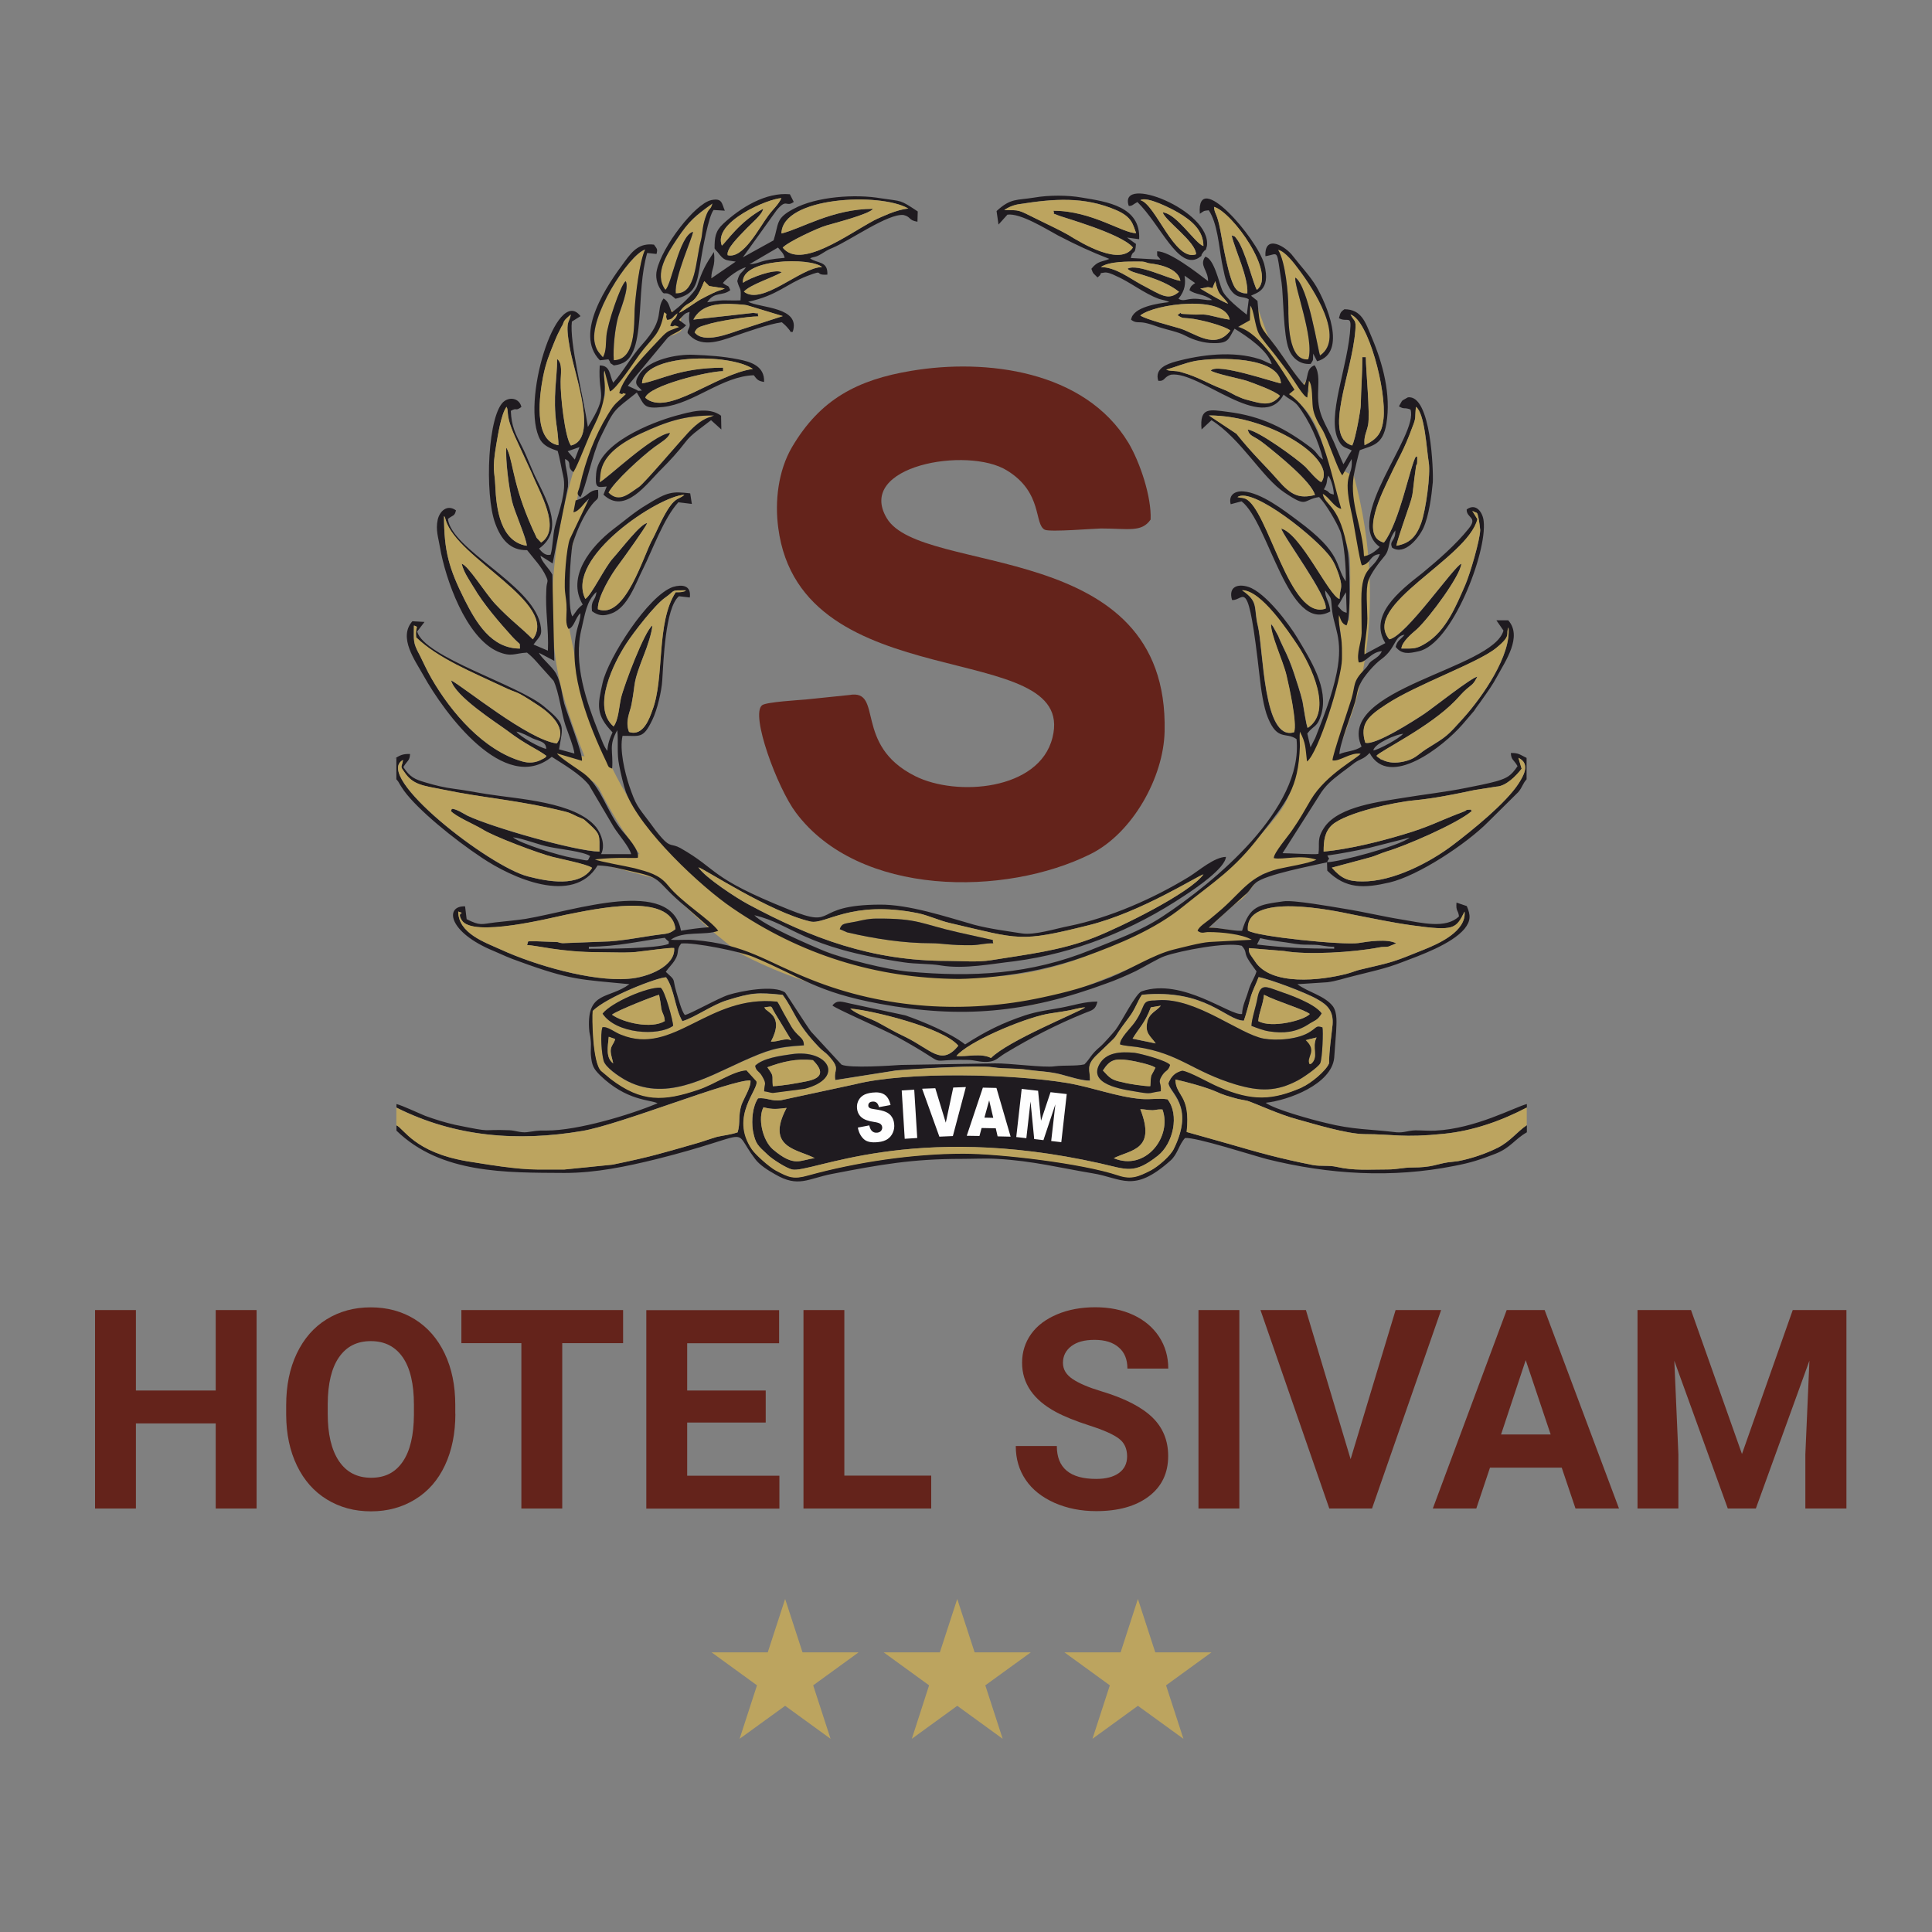 <svg xmlns="http://www.w3.org/2000/svg" width="200" height="200" viewBox="0 0 200 200" fill="none"><rect x="0" y="0" width="200" height="200" fill="#808080" stroke="none"/><g clip-path="url(#clip0_751_6395)"><path fill-rule="evenodd" clip-rule="evenodd" d="M69.719 32.226C69.618 32.276 69.226 31.713 68.754 32.185C68.633 32.316 68.573 33.301 68.422 33.461C67.186 34.787 65.337 37.339 63.559 39.951C63.388 40.202 62.755 37.861 62.574 38.032C62.433 38.163 62.705 40.795 62.604 40.996C61.549 43.156 60.403 45.627 59.69 47.777C57.429 54.558 55.922 64.453 58.544 72.811C59.107 74.619 59.75 76.457 60.514 78.306L56.555 77.522L61.529 81.008L61.991 81.561C63.127 83.841 64.503 86.132 66.212 88.422L61.569 88.643L61.288 89.186L67.669 90.893C67.669 90.893 67.96 90.994 68.402 91.135C70.593 93.646 73.246 96.147 76.492 98.609C76.492 98.609 89.686 106.374 107.322 103.933C107.322 103.933 113.572 101.843 119.029 99.332C119.25 99.402 119.601 99.332 120.154 98.99C122.184 97.735 129.731 97.524 129.731 97.524L130.605 96.73L125.128 95.966C125.49 95.695 125.822 95.434 126.093 95.173C129.057 92.32 127.862 94.048 129.69 91.757C130.012 91.356 130.344 90.934 130.675 90.492C133.328 89.899 136.433 89.417 136.413 89.326C136.383 89.186 137.056 88.623 137.056 88.623L132.173 88.482C133.318 86.895 134.504 85.127 135.619 83.258C137.016 81.018 141.568 77.452 141.568 77.452L138.242 78.286C138.805 77.05 139.297 75.805 139.689 74.559C139.689 74.559 144.151 63.92 140.151 49.273L138.714 48.56L136.001 42.141V38.715C136.001 38.715 134.524 39.84 135.036 39.891C135.549 39.941 135.479 40.674 135.479 40.674C135.479 40.674 131.57 35.219 131.369 34.958C131.158 34.687 129.871 30.91 129.871 30.91L129.108 32.597C129.108 32.597 128.324 33.009 128.284 33.21C128.243 33.411 128.284 33.823 128.284 33.823C128.284 33.823 128.645 34.024 128.535 34.195C128.414 34.376 131.318 35.621 133.258 39.388L132.936 40.845C132.936 40.845 136.212 41.639 137.187 47.194L138.544 52.458L137.056 50.66L136.805 51.654C136.805 51.654 139.659 55.462 139.749 57.933C139.84 60.394 139.669 64.282 139.669 64.282L138.272 63.297C138.272 63.297 140.694 68.803 135.66 78.005L134.353 73.052C134.353 73.052 135.268 79.953 132.645 83.801C130.032 87.638 117.783 100.075 103.302 101.07C88.822 102.064 76.441 95.635 69.257 88.091C62.062 80.546 59.961 70.651 58.755 64.121C58.755 64.121 57.972 55.492 61.549 51.644L59.609 52.408C59.609 52.408 60.715 44.703 65.398 40.544L64.453 40.142L68.523 35.018C68.523 35.018 71.166 34.456 70.482 33.823V33.059C70.482 33.059 70.643 32.216 72.573 31C74.502 29.785 75.065 29.875 75.065 29.875L74.412 29.041L72.784 28.388C72.784 28.388 72.583 31 69.759 32.226" fill="#BCA45F"></path><path fill-rule="evenodd" clip-rule="evenodd" d="M119.112 53.774C119.212 51.423 118.016 47.867 116.82 45.848C112.278 38.324 102.028 37.098 94.361 38.384C88.754 39.308 84.905 41.337 81.991 46.28C80.534 48.771 80.202 51.946 80.564 54.638C82.885 72.54 111.615 65.879 108.952 76.357C107.596 81.832 99.004 82.495 94.723 80.335C88.292 77.121 91.507 71.314 87.92 71.947L83.438 72.409C82.644 72.479 79.328 72.67 78.896 73.002C77.64 73.966 80.484 81.591 82.383 84.112C88.915 92.862 104.078 92.832 112.931 88.392C117.242 86.232 120.458 80.466 120.559 75.724C121.051 55.562 95.416 59.711 91.799 53.644C88.553 48.209 100.189 46.179 104.239 48.701C107.987 50.991 107.023 54.276 108.158 54.839C108.721 55.1 113.364 54.708 113.966 54.708C116.82 54.708 118.177 55.14 119.112 53.784" fill="#64231B"></path><path fill-rule="evenodd" clip-rule="evenodd" d="M41.031 78.447V80.667C41.232 80.898 41.202 80.868 41.393 81.199C41.524 81.4 41.654 81.631 41.825 81.862C43.252 83.821 46.97 86.865 49.884 88.794C52.939 90.853 59.34 93.797 61.863 89.588C63.189 89.618 64.355 89.989 65.611 90.251C68.796 90.944 67.731 91.175 70.987 93.867L73.409 95.987C72.384 96.057 71.449 96.188 70.495 96.348C69.5 90.773 59.551 94.259 54.406 95.123C53.311 95.284 52.447 95.354 51.291 95.484C49.834 95.655 49.764 95.886 48.307 95.153L48.146 93.827C46.056 93.727 46.287 96.479 51.161 98.468C51.985 98.83 52.788 99.201 53.653 99.493C59.16 101.512 60.084 101.381 65.159 101.884C63.038 103.441 60.777 102.577 60.978 106.424C61.008 107.087 61.109 107.087 61.149 107.68C61.219 108.213 61.119 108.805 61.179 109.308C61.28 110.302 61.441 110.634 62.104 111.297C64.857 113.979 67.279 113.818 68.073 114.21C65.249 115.405 59.813 117.033 56.597 117.033C55.632 117.003 55.341 117.103 54.537 117.204C53.874 117.274 53.371 117.033 52.748 117.003C49.563 116.872 51.321 117.304 47.111 116.44C46.086 116.209 45.021 115.878 44.026 115.516C43.292 115.215 41.675 114.451 41.041 114.29V114.652C47.111 117.706 53.612 118.198 60.275 117.073C64.224 116.41 75.73 111.739 77.69 111.839C77.79 112.472 77.026 113.667 76.765 114.361C76.403 115.526 76.665 116.249 76.363 117.214C75.569 117.475 74.966 117.515 74.243 117.676C73.549 117.877 72.846 118.138 72.153 118.339C68.304 119.434 67.44 119.735 63.4 120.559L58.426 121.061H55.673C53.452 121.061 50.397 120.529 48.307 120.197C42.9 119.273 41.805 116.812 41.041 116.48V117.043C45.654 121.523 52.356 121.383 58.426 121.423C61.682 121.423 64.827 120.76 67.942 119.996C78.524 117.344 75.569 116.551 78.162 119.966C78.624 120.599 79.519 121.162 80.222 121.553C82.644 122.98 83.609 122.016 86.131 121.523C91.105 120.559 94.421 119.966 99.566 119.966C100.732 119.966 102.088 119.896 103.214 119.966C106.932 120.167 109.876 120.931 113.062 121.453C116.177 121.945 117.302 123.573 121.151 120.157C121.915 119.494 122.045 118.469 122.679 117.806C123.804 117.706 129.542 119.564 131.17 119.996C137.571 121.584 144.103 121.985 150.574 120.69C152.303 120.358 153.197 120.057 154.815 119.434C156.403 118.801 156.774 117.947 158.061 117.214V116.48C157.066 117.143 156.372 118.138 155.076 118.801C153.88 119.394 152.353 119.926 150.966 120.197C150.534 120.268 150.373 120.268 149.871 120.328C148.705 120.499 148.283 120.86 146.193 120.86C145.198 120.86 144.696 121.061 143.641 121.061C141.681 121.061 140.154 121.192 138.405 120.8C137.541 120.599 136.777 120.77 135.883 120.599C132.396 119.906 130.406 119.343 127.09 118.379L122.849 117.184C123.281 113.266 121.724 113.537 121.684 111.749C122.88 112.01 124.839 112.542 125.894 113.004C126.588 113.336 127.19 113.497 127.914 113.698C128.215 113.798 128.879 113.899 129.14 113.959C129.974 114.22 132.426 115.385 134.315 115.878C136.144 116.38 139.36 117.374 141.249 117.405C144.264 117.405 145.228 117.806 149.439 117.374C152.494 117.073 155.378 116.048 158.061 114.652V114.29C156.835 114.592 152.755 116.842 148.575 117.043C147.911 117.073 147.178 117.013 146.514 117.013C145.68 117.043 145.389 117.274 144.555 117.214C141.802 116.882 140.043 116.952 137.259 116.249C135.833 115.918 131.954 114.853 131.019 114.16C133.411 113.899 137.822 112.241 138.114 109.519L138.315 106.796C138.345 105.962 138.475 104.877 137.983 104.174C137.119 103.049 135.4 102.718 134.305 101.884L137.39 101.683C138.284 101.582 139.219 101.251 140.073 101.05C141.862 100.588 143.419 100.286 145.178 99.593C147.007 98.9 150.283 97.735 151.609 96.147C152.272 95.314 152.242 94.721 151.84 93.797L150.775 93.435C150.705 94.4 150.936 94.128 151.036 94.862C149.68 96.188 147.158 95.525 145.128 95.193C143.068 94.862 141.219 94.4 139.129 94.068C137.903 93.867 133.893 93.144 132.858 93.305C130.306 93.666 129.371 93.737 128.577 96.359C127.552 96.389 126.387 96.027 125.13 96.027L128.879 92.641C129.371 92.28 129.512 91.808 130.004 91.386C130.999 90.522 135.843 89.628 137.37 89.266L137.4 90.13C139.319 92.049 141.219 91.958 143.831 91.356C146.816 90.662 151.82 87.347 154.051 85.087L157.166 82.003C157.598 81.501 157.629 81.109 158.031 80.677V78.457C157.337 78.125 157.196 77.924 156.403 77.954C156.433 78.688 156.704 78.618 157.096 79.311C156.433 80.305 156.031 80.536 154.935 80.868C154.011 81.129 152.745 81.37 151.78 81.561C149.66 81.993 147.499 82.224 145.309 82.586C142.887 82.987 138.676 83.45 137.149 85.569C136.255 86.865 136.646 87.257 136.486 88.392C136.184 88.493 133.471 88.322 132.768 88.322L136.546 82.385C137.179 81.32 137.872 80.757 138.867 79.994C139.33 79.662 139.792 79.301 140.224 78.969C140.887 78.507 141.118 78.638 141.781 77.945C143.801 81.722 149.439 77.251 151.398 74.991L152.594 73.595C152.855 73.163 153.157 72.831 153.418 72.429C154.051 71.535 154.513 70.902 155.006 69.978C155.83 68.451 157.629 65.9 156.131 64.212H154.905L155.639 65.277C154.544 69.285 138.254 71.284 140.947 77.281C140.314 77.774 139.219 77.774 138.656 78.075C138.656 77.111 139.912 73.926 140.284 72.64C140.485 71.907 140.485 71.445 140.817 70.782C141.148 70.049 142.304 68.722 143.007 68.23C144.535 67.105 144.304 65.839 145.399 65.709C144.937 66.271 144.665 66.271 144.475 66.964C145.108 67.758 145.831 67.657 146.826 67.427C150.313 66.733 153.961 57.15 153.589 53.965C153.519 53.101 152.825 52.006 151.83 52.739C151.8 53.664 153.026 53.503 152.031 54.729C150.705 56.386 148.876 57.973 147.258 59.309C144.736 61.268 141.681 63.75 143.409 66.573L141.249 67.738C141.219 66.512 141.55 65.387 141.55 64.021C141.55 62.956 141.349 61.007 141.651 60.113C141.912 59.35 142.746 58.255 143.249 57.662C144.012 56.798 143.55 56.105 144.444 54.909C144.475 56.075 143.781 55.934 144.113 56.697C145.409 57.531 146.866 55.703 147.359 54.638C147.921 53.382 148.193 51.353 148.323 49.927C148.394 48.862 148.152 40.805 145.741 41.136C144.947 41.599 145.278 41.307 144.816 42.061C145.409 42.422 145.319 42.131 146.012 42.392C146.906 45.044 138.918 53.794 142.827 56.617C142.334 57.12 141.802 57.481 141.199 57.582C141.068 54.598 139.701 52.147 140.133 49.254C140.204 48.822 140.626 46.963 140.767 46.602C142.093 46.099 143.158 46.069 143.52 43.849C144.012 40.835 143.158 37.651 141.992 34.898C141.359 33.401 140.967 32.015 139.169 32.015C138.706 32.346 138.767 32.417 138.606 32.939C139.37 33.371 139.832 32.708 139.802 33.733C139.601 37.912 137.249 43.146 138.576 45.607C138.978 46.401 139.34 46.3 139.932 46.632C139.571 47.134 139.37 47.626 139.068 48.058C138.706 47.264 138.405 46.501 138.073 45.737C137.209 43.779 136.415 42.985 136.446 40.795C136.446 39.8 136.646 38.605 136.084 37.811C135.159 38.173 135.491 39.037 135.019 39.871C134.024 38.776 132.999 37.148 132.135 35.963C130.406 33.642 130.446 34.275 130.175 31.151L129.512 30.619C129.914 30.317 131.632 30.217 130.868 27.334C130.135 24.681 123.834 17.348 124.206 22.13C124.668 21.828 124.538 21.828 125.13 21.768C126.025 23.094 126.196 25.545 126.487 27.143C126.688 28.037 126.789 29.001 127.281 29.825C128.014 31.05 128.708 30.588 129.271 30.99L129.07 32.578C128.406 32.045 126.849 30.85 126.517 30.026C126.186 29.232 125.653 26.711 124.759 26.58C124.126 27.504 125.06 27.936 125.06 29.102C123.935 28.238 121.051 25.987 119.784 26.018C119.815 26.751 119.714 26.279 120.146 26.881L117.061 26.711C117.262 25.746 117.523 26.55 117.594 25.254L116.669 24.591L117.925 24.762C118.096 21.376 114.609 20.884 111.987 20.452C110.529 20.191 108.57 20.191 107.073 20.452C105.244 20.753 104.651 20.482 103.164 21.849L103.365 23.245L104.289 22.22C105.646 22.049 108.238 23.677 109.535 24.38C111.454 25.375 112.881 26.038 114.84 26.801C114.107 27.133 113.645 26.972 112.981 27.826C113.182 28.419 113.182 28.258 113.614 28.72C114.278 28.218 113.584 28.318 114.308 28.218C114.609 28.147 115.172 28.388 115.433 28.519C116.991 29.182 118.418 30.378 119.975 30.94C120.377 31.071 120.739 31.101 121.041 31.271C119.915 31.402 117.262 31.764 117.091 33.1C117.624 33.502 117.825 33.271 118.579 33.431C119.041 33.532 119.503 33.693 119.975 33.863C120.9 34.165 121.895 34.325 122.729 34.757C123.593 35.219 124.648 35.521 125.613 35.521C127.241 35.551 127.14 35.089 127.803 34.024C129.1 34.818 131.25 36.274 131.652 37.701C131.19 37.57 130.919 37.339 130.356 37.168C127.673 36.304 124.357 36.706 121.694 37.43C120.769 37.691 119.503 38.163 119.905 39.419C120.639 39.489 120.438 39.017 121.231 38.786C124.186 38.384 130.748 44.924 132.878 40.845C133.381 41.307 133.943 41.478 134.335 41.97C135.531 43.497 136.526 45.748 136.958 47.576C136.365 47.174 136.456 46.943 135.762 46.38C133.039 44.321 130.587 43.065 127.07 42.633C125.241 42.402 124.156 42.101 124.387 44.462L125.412 43.497C128.467 45.416 130.688 49.495 132.979 50.992C135.431 52.649 134.808 51.725 136.556 51.454C137.29 52.217 138.315 53.975 138.717 54.94C139.119 55.904 139.38 58.948 139.309 60.183C138.144 58.456 139.008 57.33 134.335 53.885C132.908 52.82 130.557 51.002 128.698 50.871C127.733 50.801 127.17 51.333 127.402 52.197L128.527 51.896C131.351 54.086 133.371 65.689 137.712 63.298C137.641 62.273 137.149 61.901 137.179 61.108C137.842 62.002 137.772 61.741 137.872 62.936C138.043 64.995 139.098 66.02 138.375 69.637C137.913 71.927 137.018 74.218 136.154 76.397L135.662 77.362L135.33 75.935C135.993 75.041 136.355 75.373 136.787 73.916C137.551 71.234 135.662 68.311 134.335 66.09C133.471 64.634 130.989 61.319 129.23 60.756C128.105 60.394 127.14 60.756 127.542 62.112C128.839 62.243 129.17 59.129 130.396 70.038C130.527 71.264 130.798 73.223 131.26 74.318C132.255 76.739 133.119 75.744 134.215 76.508C134.948 83.701 125.753 91.326 120.287 94.912C117.895 96.469 115.544 97.263 112.951 98.328C106.651 100.879 100.712 101.18 94.009 100.578C91.818 100.377 87.407 99.282 85.357 98.458C83.9 97.865 78.956 95.736 78.092 94.741C82.202 95.736 82.965 98.056 93.517 99.613C94.773 99.814 96.27 99.744 97.395 99.945C99.847 100.347 102.641 99.774 104.992 99.513C111.293 98.689 117.262 96.298 122.668 92.682C123.734 91.989 126.819 89.899 126.909 88.704C125.683 88.734 124.156 90.1 123.091 90.763C119.413 93.013 114.901 95.002 110.65 95.866C109.293 96.127 107.103 96.831 105.806 96.63C104.148 96.368 102.52 96.168 100.862 95.736C97.938 94.902 94.059 93.616 91.075 93.646C83.84 93.676 86.834 96.228 81.719 94.178C73.258 90.793 74.454 90.07 70.414 87.779C69.49 87.287 69.419 87.749 68.525 86.755C68.023 86.192 67.661 85.69 67.229 85.097C65.973 83.44 65.832 83.369 65.139 81.35C64.676 79.954 64.114 77.603 64.445 76.176C66.234 76.146 66.566 76.538 67.53 74.519C68.023 73.524 68.495 71.535 68.555 70.44C68.686 68.481 68.857 62.916 70.284 61.721L71.409 61.851C71.58 60.555 70.575 60.495 69.681 60.756C67.098 61.62 62.948 68.15 62.385 70.671C61.853 73.022 61.652 73.986 63.41 75.815C63.109 76.448 62.908 77.04 62.878 77.734C62.516 77.302 62.315 76.638 62.044 76.006C60.717 72.66 59.29 68.682 60.215 65.025C60.546 63.7 60.677 62.243 61.742 61.278C61.642 62.273 61.149 62.012 61.28 63.267C61.943 63.76 62.506 63.8 63.3 63.499C64.988 62.906 65.822 60.344 66.546 58.928C67.51 57.009 68.736 53.593 70.223 51.996L71.62 52.167L71.449 51.072C69.62 50.871 69.158 50.871 66.968 52.237C65.671 53.001 64.676 53.895 63.48 54.789C61.189 56.547 58.607 59.701 60.325 62.584C59.732 63.047 59.692 63.247 59.26 63.81C58.697 63.077 59.029 57.34 59.29 56.286C59.692 54.96 60.416 53.332 61.28 52.237C61.913 51.444 61.973 51.906 61.913 50.71C60.888 50.74 60.888 51.444 59.592 51.805L59.361 53.031C59.994 52.93 60.456 52.036 60.988 51.604L58.999 55.783C58.637 56.647 58.366 60.224 58.496 61.288C58.567 61.982 58.657 62.253 58.657 63.117C58.657 63.78 58.496 64.573 58.858 65.106C59.451 64.935 59.551 63.941 60.084 63.478C60.114 64.141 59.783 64.805 59.652 65.568C58.818 69.677 60.978 75.122 62.737 78.798C63.038 79.431 62.908 79.391 63.37 79.562C63.501 77.703 62.968 77.241 63.903 75.584C64.033 76.839 63.832 77.975 64.104 79.26C64.234 79.954 64.566 81.38 64.797 82.013C66.294 85.921 72.555 91.798 75.841 94.018C82.875 98.83 90.663 101.281 99.255 101.341C100.048 101.341 102.078 101.211 102.872 101.11C106.188 100.749 109.143 100.146 112.288 99.021C115.775 97.765 119.583 96.198 122.468 93.847C125.784 91.165 127.713 90.07 130.456 86.483C133.21 82.937 134.406 81.671 134.566 77.231C134.566 76.669 134.496 76.337 134.566 75.744C135.199 76.94 135.129 77.432 135.3 78.829C136.466 77.995 138.887 70.239 138.918 68.25C138.918 67.487 138.948 66.663 138.817 65.93C138.747 65.367 138.516 64.202 138.616 63.679C138.817 64.182 138.877 64.543 139.38 64.744C139.872 64.081 139.711 58.315 139.551 57.22C138.717 52.117 137.199 52.478 136.928 51.122C137.621 51.484 138.094 52.519 138.847 52.679C137.722 48.932 136.827 43.096 133.441 40.805L134.004 40.343C132.677 38.324 130.557 34.476 128.165 33.843L129.391 33.15L129.421 31.623C129.783 31.985 129.914 33.743 130.286 34.476C130.456 34.908 131.612 36.234 132.014 36.767C132.506 37.43 133.21 38.294 133.642 38.957C134.004 39.449 134.938 41.076 135.33 41.147L135.501 39.419C135.903 39.911 135.802 41.378 135.903 42.171C136.003 42.995 136.466 43.799 136.898 44.492C137.491 45.517 138.485 48.671 138.958 49.203L139.922 47.516C140.093 49.535 138.928 48.741 139.892 53.021C140.123 53.915 140.756 58.224 140.988 58.526C141.912 58.365 141.781 57.431 142.847 57.361C142.183 59.088 140.927 58.486 140.927 62.032C140.927 63.197 140.957 64.353 140.957 65.518C140.927 66.512 140.395 67.638 140.656 68.572C141.39 68.642 141.882 67.507 143.048 67.406C142.877 67.838 142.485 68.1 142.123 68.331C141.591 68.692 141.792 68.763 141.259 69.295C140.003 70.591 140.334 70.852 139.902 72.349C139.641 73.213 137.882 78.316 137.943 78.718C138.706 78.849 139.802 77.854 140.857 78.025C140.596 78.457 137.31 80.114 135.712 82.766C135.049 83.892 134.586 84.756 133.823 85.851C133.421 86.483 131.833 88.302 131.863 88.834C132.828 89.035 134.617 88.432 136.275 88.995C135.441 89.397 133.26 89.728 132.295 89.959C129.411 90.693 128.648 92.179 126.527 94.068C126.125 94.43 125.663 94.801 125.231 95.163C124.869 95.464 124.065 95.957 123.975 96.359C124.437 96.72 124.708 96.459 125.171 96.489C126.427 96.489 128.557 96.69 129.582 97.283L125.201 97.514C124.236 97.584 122.417 98.076 121.453 98.307C119.362 98.84 117.111 100.296 114.981 101.16C112.399 102.185 110.539 102.687 107.917 103.25C99.958 104.978 91.567 104.445 84 101.422C79.287 99.563 77.237 97.745 71.831 97.313C71.037 97.243 70.274 97.343 69.439 97.283C70.736 96.318 72.987 96.881 74.353 96.359C73.529 95.193 70.575 93.445 69.118 91.617C68.224 90.522 67.098 90.261 65.731 89.889C64.807 89.658 62.054 89.196 61.581 88.965C63.973 88.704 65.299 88.864 66.023 88.804C66.254 88.04 64.897 86.584 64.365 85.951C62.837 84.093 62.245 81.41 60.416 80.054C59.883 79.652 57.893 78.397 57.662 77.995L60.245 78.758C60.345 78.025 58.748 73.986 58.416 72.851C58.155 71.827 58.084 70.661 57.552 69.697C57.15 69.004 55.964 68.039 55.793 67.577L57.381 68.411L57.18 59.49C56.878 58.857 56.014 58.134 55.954 57.531L57.21 58.325L58.798 50.369C58.868 49.143 58.496 48.48 58.496 47.516C59.32 47.877 58.567 48.309 59.361 48.872C59.893 48.038 60.918 45.155 61.551 43.969C63.34 40.393 62.245 38.997 62.576 38.364L63.139 40.524C63.772 40.323 65.661 37.44 66.194 36.706C67.591 34.818 68.314 34.747 68.746 32.326C69.309 32.658 68.746 32.497 69.078 33.12C69.771 32.989 69.51 32.859 70.143 32.427C69.912 33.291 69.651 32.859 69.379 33.723C69.912 33.924 69.55 33.492 70.304 33.853C69.208 34.285 69.178 34.155 68.344 35.049C67.018 36.475 64.566 38.896 64.104 40.684C64.797 41.016 64.104 40.514 64.797 40.785C63.832 41.749 63.702 41.619 62.908 42.945C61.581 45.105 60.617 47.686 60.054 50.178C59.883 51.002 59.562 51.072 60.084 51.474C60.647 50.449 61.31 47.033 62.144 45.306C63.672 42.191 63.44 42.623 65.922 40.634C66.746 41.96 66.555 42.362 68.646 42.131C71.861 41.769 74.745 38.947 78.031 38.846C78.363 39.278 78.463 39.439 79.097 39.539C79.167 37.912 77.77 37.45 76.373 37.188C74.846 36.887 73.359 36.787 71.761 36.726C70.133 36.656 67.189 37.188 66.184 38.746C65.49 39.81 66.053 39.941 66.445 40.433C65.752 40.464 66.274 40.504 65.782 40.303L64.988 39.941L69.138 34.938C69.872 34.376 70.203 34.476 71.027 33.682L70.294 33.12C70.786 32.618 70.826 32.427 71.389 32.296C71.218 33.261 71.459 33.421 71.389 33.753C71.359 34.014 71.128 34.215 71.188 34.486C72.444 36.073 74.404 35.35 75.961 34.818C77.318 34.356 79.508 33.562 80.936 33.361C81.167 33.562 81.297 33.662 81.498 33.894C82.131 34.587 81.599 34.325 82.061 34.356C82.925 31.774 78.745 31.904 77.448 31.241C80.503 30.578 81.358 29.413 83.588 28.559C85.508 27.826 84.151 28.529 85.648 28.429C85.719 26.972 84.583 27.303 83.86 26.741C84.292 26.54 84.392 26.671 84.985 26.309C85.387 26.078 85.678 25.847 86.151 25.676C87.98 24.913 91.959 22.059 93.547 22.26C94.341 22.461 94.009 22.793 94.974 22.954L95.004 21.889C93.115 20.633 93.416 20.864 91.225 20.532C88.573 20.07 84.523 20.332 82.141 21.628C80.252 22.622 80.644 23.154 80.081 24.882L76.896 26.64L80.413 21.738C81.478 20.482 81.337 21.507 82.171 20.904L81.769 20.111C79.277 19.88 76.695 21.467 74.866 23.165C74.042 23.928 73.972 24.591 73.972 25.716C74.173 26.018 74.203 25.977 74.303 26.118C74.966 26.982 75.037 26.912 76.162 27.082L73.64 28.81C73.61 27.816 74.102 27.645 73.901 26.088C73.007 27.444 72.705 28.007 72.173 29.604C71.912 30.337 70.254 31.854 69.55 32.326C69.289 31.864 69.289 31.231 68.686 30.9C67.822 32.125 68.917 32.959 66.495 35.642C65.269 36.998 64.606 38.364 63.48 39.62C63.079 38.856 63.219 37.831 62.084 37.831C61.883 41.317 63.079 40.554 60.858 44.2C60.365 40.956 58.938 35.451 59.2 33.291L60.094 32.728C57.602 29.443 53.824 41.85 55.944 45.557C56.346 46.19 57.039 46.451 57.733 46.682C57.934 47.345 58.135 48.571 58.295 49.233C58.697 50.891 57.833 52.95 57.431 54.568C57.23 55.402 57.23 56.657 56.999 57.421C56.507 57.551 56.135 57.22 55.803 56.788C58.356 54.96 56.728 52.046 55.602 49.726C55.039 48.631 54.638 47.435 54.075 46.31C53.341 44.884 52.949 44.15 52.879 42.533C53.572 42.131 53.281 42.633 53.974 42.131C53.803 41.337 52.949 41.036 52.246 41.498C50.487 42.663 50.126 51.182 51.281 54.226C51.844 55.753 52.779 57.009 54.567 56.949C55.23 57.813 56.095 58.677 56.557 59.731C56.818 60.294 56.587 60.133 56.557 60.987C56.426 63.237 56.818 65.096 56.718 67.356L55.23 66.723C55.894 65.799 56.195 65.829 55.924 64.563C54.959 60.414 46.769 56.908 46.367 53.724C46.9 53.292 47.061 53.463 47.201 52.83C46.277 52.167 45.513 52.93 45.312 53.794C45.081 54.889 45.383 55.653 45.543 56.647C46.106 59.932 48.226 66 51.542 67.457C52.969 68.049 53.231 67.627 54.557 67.557C55.351 68.19 55.783 68.813 56.446 69.516L57.31 70.48C57.873 71.676 58.104 73.796 58.536 75.091C58.768 75.754 59.431 77.442 59.461 78.005L57.873 77.573C58.275 75.122 58.607 75.021 56.316 73.132C53.633 70.882 43.915 68.029 43.182 65.377L43.946 64.383L42.689 64.312C41.192 66 42.991 68.391 43.815 69.888C46.005 73.836 52.236 82.325 57.12 78.346C58.346 79.14 60.034 80.104 60.968 81.26L63.551 85.64C64.053 86.433 65.139 87.659 65.34 88.422H62.224C62.687 87.528 62.255 86.333 61.722 85.64C59.562 82.987 53.633 82.726 50.347 82.194C49.282 82.033 48.126 81.792 47.031 81.661C46.005 81.531 45.041 81.3 44.046 80.998C42.92 80.667 42.458 80.466 41.755 79.411C42.157 78.718 42.418 78.778 42.448 78.055C41.715 78.025 41.383 78.186 40.82 78.557M74.725 25.425C73.761 22.974 79.569 20.553 80.895 20.512C80.534 21.246 80.061 21.607 79.569 22.27C78.544 23.627 76.946 26.811 75.328 26.419C75.157 25.756 76.524 24.46 77.016 23.928C77.81 23.064 78.906 22.24 79.006 21.607C76.514 22.964 75.188 25.053 74.725 25.425ZM80.895 24.169C80.966 20.352 91.145 19.89 94.029 21.587C93.366 21.658 92.773 21.849 92.14 22.08C91.879 22.18 90.643 22.712 90.482 22.813C87.698 24.3 82.885 27.916 81.026 25.636C81.558 25.043 84.704 23.576 85.538 23.345C86.432 23.084 89.98 22.18 90.381 21.617C86.171 21.617 82.885 23.707 80.895 24.169ZM103.947 21.748C104.41 21.417 105.013 21.186 105.605 21.115C109.022 20.583 112.238 20.291 115.624 21.778C117.252 22.512 117.282 23.305 117.614 24.129C116.257 24.159 113.032 21.808 109.052 21.808C109.253 22.371 108.751 21.939 109.484 22.27C109.886 22.471 116.086 24.159 117.282 25.616C115.986 27.575 112.107 25.254 110.55 24.29C109.756 23.828 108.329 23.165 107.394 22.702C105.234 21.638 105.666 21.778 103.947 21.738V21.748ZM127.502 24.37C127.904 26.028 129.23 28.65 129.13 30.378C128.768 30.378 128.728 30.378 128.396 30.247C128.035 30.086 128.226 30.177 127.964 29.945C127.231 29.152 126.567 25.134 126.336 23.878C125.975 21.959 125.743 22.25 125.673 21.427C127.562 21.959 132.205 28.388 130.115 30.016C129.753 29.483 128.889 25.837 128.025 24.742C127.763 24.41 127.894 24.511 127.492 24.38L127.502 24.37ZM80.534 25.626C80.865 26.028 81.126 26.218 81.227 26.691C78.443 26.922 78.775 27.293 77.579 27.354L80.534 25.626ZM76.916 29.272C76.685 26.751 83.95 26.62 85.106 27.645C82.885 27.675 78.906 31.694 77.016 30.197C77.609 29.463 80.101 28.7 80.936 28.177C80.202 27.776 77.619 28.77 76.926 29.272H76.916ZM116.72 27.816C116.89 27.946 116.79 27.916 117.051 28.047C117.584 28.348 120.237 28.78 122.055 30.207C120.93 31.171 120.267 30.568 118.177 29.473C116.88 28.78 115.524 27.685 113.966 27.645C114.83 27.052 116.79 27.082 117.845 27.082C118.579 27.082 118.408 27.113 118.91 27.253C119.011 27.283 121.895 27.454 122.196 29.081C120.97 28.881 117.755 27.223 116.72 27.826V27.816ZM74.826 29.303C75.288 28.71 76.614 27.776 77.217 27.675C76.725 28.368 76.554 28.177 76.323 29.102C76.584 30.126 76.755 29.594 76.655 31.091C76.062 31.121 75.459 31.091 74.866 31.091C74.032 31.121 73.901 31.221 73.208 31.292C73.972 30.126 74.765 30.699 75.6 30.036C75.338 29.403 75.439 29.775 74.836 29.303H74.826ZM121.995 30.93C122.729 30.006 122.729 29.303 122.628 28.539L123.724 29.303C123.392 29.534 123.261 29.604 123.131 30.036C123.764 30.538 124.558 30.367 125.482 31.061C124.789 31.131 124.387 30.9 123.493 30.93C122.799 30.96 122.498 31.231 121.995 30.93ZM70.284 32.387C71.349 30.799 71.741 32.055 72.906 29.102L73.399 29.594C73.399 29.594 73.469 29.624 73.499 29.624L75.027 29.855C74.464 30.156 74.725 29.825 72.535 30.98C71.942 31.312 70.645 32.276 70.284 32.377V32.387ZM125.804 29.112C126.166 30.739 126.336 30.337 127.13 31.432C126.799 31.402 124.678 30.136 124.246 29.875C124.909 29.805 124.94 29.614 125.502 29.845L125.804 29.112ZM71.771 33.09C72.595 31.533 74.323 31.362 76.313 31.503C76.675 31.533 76.946 31.533 77.308 31.603L81.026 32.728L76.614 34.155C75.449 34.556 72.836 35.611 71.901 34.416C72.133 33.853 72.494 33.823 73.127 33.622C74.193 33.261 77.408 32.758 78.504 32.758C78.303 32.296 78.835 32.527 77.971 32.397L71.771 33.09ZM121.895 32.628C122.427 32.989 122.457 32.889 123.121 32.959C124.146 33.06 126.668 33.693 127.361 34.215C125.774 36.304 123.683 34.446 122.086 33.984C121.221 33.723 118.599 33.06 118.036 32.658C119.533 31.432 126.789 30.498 127.291 33.09C125.965 32.889 125.301 32.598 124.568 32.557C124.005 32.557 123.573 32.587 123.01 32.527C122.98 32.527 122.447 32.497 122.447 32.497C121.985 32.497 122.478 32.166 121.885 32.628H121.895ZM139.802 32.557C141.661 33.15 143.55 40.453 143.218 43.367C143.048 44.853 142.555 45.456 141.259 46.089C141.158 45.165 141.46 44.793 141.621 44C141.852 42.905 141.39 38.263 141.39 36.968H141.028C141.028 38.756 140.897 40.212 140.867 41.91C140.867 42.372 140.304 45.557 139.973 46.119C136.918 45.195 139.943 38.756 140.304 34.215C140.405 33.02 140.204 33.351 139.802 32.557ZM59.109 46.119C58.476 45.295 58.014 40.916 58.044 39.519C58.044 38.756 58.275 37.6 57.682 37.168C57.682 39.157 57.22 41.046 57.612 43.969C57.682 44.331 57.843 45.798 57.813 46.089C55.13 45.627 55.894 40.715 56.225 38.997C56.527 37.5 56.858 36.746 57.391 35.41C57.692 34.677 57.793 34.486 58.155 33.783C58.155 33.783 58.185 33.713 58.225 33.682C58.456 33.19 58.255 33.281 59.089 32.557C58.989 33.482 58.426 32.989 59.019 36.174C59.582 39.087 61.933 45.426 59.119 46.119H59.109ZM66.465 39.69C66.495 36.606 75.549 36.536 77.941 38.193C74.062 38.725 69.088 43.196 66.797 41.177C67.158 39.921 73.329 38.424 74.856 38.424V38.062C70.374 38.062 68.384 39.358 66.465 39.69ZM125.341 38.364C125.804 38.695 128.356 39.188 129.09 39.429C129.823 39.69 132.044 40.494 132.506 40.986C131.582 42.111 130.587 41.779 129.421 41.478C128.627 41.277 128.627 41.247 127.924 40.946C127.462 40.715 127.03 40.443 126.567 40.283C124.909 39.65 124.146 39.057 122.287 38.525C121.654 38.324 121.091 38.454 120.729 38.263C121.794 37.962 122.588 37.6 123.714 37.369C126.035 36.968 132.436 36.867 132.607 39.69C131.813 39.559 125.975 37.53 125.341 38.364ZM125.141 43.005C131.512 43.005 138.475 47.586 136.787 49.907C136.425 49.806 135.531 48.741 135.159 48.349C134.295 47.516 130.255 44.572 129.16 44.472C129.391 45.265 129.723 45.004 130.949 45.999C132.245 47.023 135.762 49.846 136.124 51.243C134.496 51.645 133.672 51.273 132.305 49.716C130.878 48.088 129.723 47.064 127.994 44.904L125.241 43.075C125.241 43.075 125.171 43.045 125.141 43.005ZM54.527 56.497C51.804 56.065 51.372 52.649 51.281 50.298C51.211 48.701 50.919 48.771 51.382 46.019C51.553 45.054 51.884 42.834 52.447 42.111C52.748 42.774 52.216 42.874 53.542 45.687L55.1 49.073C55.793 50.861 58.185 54.739 56.024 56.165L55.562 55.673L55.532 55.602C53.14 50.6 53.18 48.078 52.578 46.652C52.477 46.421 52.447 46.391 52.417 46.35C52.316 47.676 52.718 50.63 53.01 51.886C53.241 52.91 54.537 55.793 54.537 56.497H54.527ZM59.501 47.576L58.768 46.712L59.994 46.28L59.501 47.576ZM143.259 56.165C140.706 55.502 143.228 50.73 143.892 49.304C144.856 47.244 145.319 46.652 146.183 44.301C146.645 43.136 146.444 43.337 146.585 42.111C147.509 42.804 147.68 46.491 147.911 47.877C148.112 49.103 147.61 52.82 147.117 54.176C146.585 55.633 145.861 56.266 144.565 56.497C144.635 56.035 145.067 54.839 145.228 54.307C146.585 50.298 146.022 52.217 146.585 48.339C146.655 47.907 146.715 48.239 146.715 47.747C146.715 46.752 146.746 47.516 146.585 47.244C145.992 48.169 144.897 54.076 143.269 56.165H143.259ZM137.511 49.233C137.842 49.696 138.073 50.63 138.073 51.192C137.38 51.062 137.772 50.931 137.048 50.66C137.511 49.866 137.249 49.826 137.511 49.233ZM61.893 63.067C61.822 61.841 63.29 59.42 64.084 58.395C64.516 57.833 66.897 54.518 66.998 54.146C66.304 54.216 64.375 56.768 63.48 57.762C62.616 58.687 61.26 61.58 60.596 62.002C58.436 57.722 68.254 51.293 70.846 51.223C70.153 51.855 69.821 51.223 68.394 54.076C68.063 54.739 67.862 55.241 67.56 55.803C66.636 57.391 64.737 64.192 61.893 63.067ZM128.095 51.454C129.652 50.328 136.456 55.793 137.782 57.752C138.184 58.315 138.445 59.048 138.646 59.641C139.078 60.967 138.676 60.867 138.676 61.992C137.581 61.69 134.697 55.261 132.637 54.698C132.868 55.562 137.45 61.69 137.249 62.986C133.501 64.312 131.28 52.639 128.929 51.614C128.627 51.514 128.527 51.514 128.467 51.514L128.105 51.444L128.095 51.454ZM152.403 52.88C152.966 53.181 152.906 52.91 153.066 53.644C153.097 53.744 153.237 54.809 153.237 54.869C153.207 55.894 152.212 59.35 151.68 60.575C150.755 62.695 149.72 65.287 147.63 66.573C146.605 67.206 146.374 67.135 145.077 67.135C145.148 66.402 146.173 65.578 146.705 65.116C148.062 63.82 151.187 59.581 151.288 58.355C150.554 58.556 145.52 65.92 143.821 66.181C140.867 62.635 151.911 57.853 152.946 53.744L152.413 52.88H152.403ZM45.965 53.413C46.096 53.644 45.995 53.382 46.136 53.814C47.302 57.863 57.913 62.434 55.16 66.181C53.864 64.885 52.809 64.162 51.281 62.534C50.256 61.439 48.498 58.556 47.794 58.355C47.995 59.219 48.558 60.013 49.02 60.776C50.015 62.504 51.743 64.493 53.03 65.92C54.025 66.984 53.763 66.382 53.824 67.145C50.869 67.145 49.312 64.493 48.086 62.072C46.498 58.888 45.965 57.099 45.965 53.423V53.413ZM65.109 75.764C64.676 74.639 65.239 73.675 65.37 72.912C65.862 70.33 65.4 71.023 66.726 67.607C66.957 67.045 67.52 65.387 67.52 64.754C66.726 65.317 64.606 70.892 64.274 72.279C64.073 73.213 64.013 74.569 63.511 75.202C61.189 73.213 63.581 68.531 64.837 66.613C65.571 65.488 67.791 62.605 68.847 61.871C69.972 61.078 69.309 61.108 71.007 61.108C70.806 61.238 71.007 61.178 70.605 61.278C70.444 61.309 70.113 61.309 69.942 61.309C67.882 64.463 68.817 70.199 67.52 73.544C67.259 74.278 66.596 76.297 65.098 75.764H65.109ZM128.597 61.108C130.557 61.138 133.31 65.287 134.365 66.874C135.662 68.863 138.013 73.605 135.36 75.363C135.199 75.001 134.958 73.303 134.828 72.61C134.597 71.646 134.235 70.591 133.933 69.657C133.632 68.763 133.3 67.929 132.868 67.075C132.667 66.643 132.466 66.241 132.305 65.819L131.773 64.855C131.542 64.553 131.642 64.684 131.572 64.594C131.471 65.588 132.828 68.471 133.16 69.898C133.421 70.993 134.285 74.871 133.953 75.805C130.738 76.799 130.798 67.216 130.205 64.794C129.743 62.906 130.336 62.303 128.577 61.118L128.597 61.108ZM138.475 62.735C138.807 62.273 139.108 61.61 139.34 61.309L139.41 63.428C138.918 63.358 138.777 63.026 138.485 62.735H138.475ZM43.081 65.98C45.373 68.17 48.92 69.596 51.934 71.023C53.894 71.987 52.929 71.194 55.753 73.042C57.009 73.876 58.768 75.433 57.642 76.96C54.688 76.598 47.995 71.093 46.699 70.43C47.101 72.088 51.442 74.84 52.467 75.604C54.527 77.161 55.552 77.492 56.577 78.256C56.406 78.417 56.607 78.356 56.145 78.587C55.452 78.989 54.748 79.019 54.055 78.819C50.075 77.693 46.689 73.745 44.669 70.229C44.207 69.436 43.835 68.602 43.443 67.808C42.709 66.482 42.85 66.321 42.85 64.754C43.443 64.955 42.951 64.825 43.081 65.98ZM142.495 78.246C142.927 77.713 148.032 75.262 150.655 72.54C151.016 72.178 151.418 71.676 151.85 71.314C152.484 70.782 152.514 70.852 152.946 70.058C152.383 70.089 148.333 73.303 147.439 73.906C146.444 74.569 142.334 77.221 141.339 76.89C140.746 74.931 141.641 74.137 143.53 72.912C146.645 70.852 153.016 68.632 154.905 67.075C156.563 65.719 155.83 65.678 156.161 64.955C156.463 67.808 153.509 72.088 151.519 74.308C149.76 76.267 149.831 76.197 147.64 77.553C146.715 78.145 146.514 78.577 145.289 78.849C144.495 79.009 143.791 79.009 143.068 78.648C142.806 78.547 143.038 78.678 142.837 78.517C142.605 78.386 142.636 78.386 142.505 78.256L142.495 78.246ZM53.462 75.734C54.095 75.865 54.587 76.166 55.12 76.428C55.884 76.759 56.517 76.759 56.547 77.523C55.914 77.422 53.824 76.267 53.462 75.734ZM142.163 77.683C142.324 76.92 144.555 76.026 145.248 75.955C144.917 76.418 142.726 77.613 142.163 77.683ZM157.186 78.447C158.513 79.08 157.649 80.406 157.217 81.099C155.89 83.158 152.343 86.001 150.413 87.468C148.062 89.256 144.213 91.285 141.028 91.245C139.5 91.245 138.837 90.914 137.872 89.819L141.691 88.794C142.384 88.623 142.917 88.332 143.58 88.131C145.339 87.629 150.846 85.278 152.373 83.952C152.172 83.821 152.443 83.791 152.041 83.821C151.639 83.851 151.911 83.851 151.68 83.952C151.378 84.082 151.117 84.183 150.755 84.314C148.966 85.007 147.801 85.64 145.319 86.373C142.796 87.136 139.681 87.9 137.028 88.161C137.028 86.996 137.129 86.102 137.923 85.378C139.45 84.082 144.454 83.028 146.344 82.857C148.464 82.656 150.584 82.224 152.614 81.792L154.905 81.43C155.9 81.4 156.965 80.305 157.528 79.572L157.196 78.447H157.186ZM62.054 88.161C59.562 88.131 50.909 85.64 48.387 84.444C48.126 84.314 47.824 84.113 47.553 83.982C46.488 83.49 46.819 83.882 46.659 83.952C47.121 84.514 49.151 85.378 49.915 85.841C51.01 86.574 55.783 88.362 57.24 88.724C58.034 88.925 60.858 89.487 61.29 89.849C59.994 91.908 56.647 91.245 54.688 90.743C50.678 89.748 38.569 80.335 41.715 78.678C41.584 79.512 41.353 79.24 41.886 79.974C42.75 81.23 43.745 81.33 45.794 81.732C50.276 82.656 53.522 82.797 58.496 84.022C58.959 84.123 59.361 84.354 59.793 84.555C60.657 84.916 60.285 84.715 61.019 85.348C62.184 86.413 62.044 86.473 62.044 88.171L62.054 88.161ZM53.1 86.674C54.095 86.775 55.884 87.508 57.009 87.699C57.974 87.9 60.456 88.161 61.089 88.623C60.727 89.216 61.22 89.156 59.2 88.794C58.004 88.593 53.824 87.337 53.1 86.674ZM137.38 89.256C137.641 88.623 137.682 89.156 137.41 88.563C138.867 88.362 140.324 88.071 141.751 87.769L145.932 86.704C144.937 87.568 138.536 89.256 137.37 89.256H137.38ZM72.303 89.788C72.937 89.959 79.629 94.4 83.88 95.394C85.437 95.756 88.06 93.144 94.994 94.53C96.119 94.761 97.285 95.324 98.34 95.555C105.605 97.243 105.505 97.574 112.67 95.786C118.146 94.43 123.945 90.683 124.578 90.512C123.181 92.471 115.825 96.047 113.363 97.011C109.876 98.408 106.269 98.8 102.581 99.402C101.154 99.633 99.526 99.473 98.069 99.473C90.241 99.473 84.041 97.152 77.438 93.606C76.313 93.013 72.997 90.853 72.293 89.788H72.303ZM69.922 96.188C69.359 96.65 69.088 96.65 68.294 96.75C66.837 96.921 64.114 97.484 62.425 97.484L58.245 97.644C57.612 97.574 58.044 97.514 57.351 97.514L55.462 97.443C54.437 97.474 54.768 97.313 54.567 97.845C55.492 97.845 58.014 98.579 62.064 98.579C63.229 98.579 65.179 98.679 66.214 98.508C66.877 98.438 69.369 98.076 69.791 98.147C69.962 99.975 67.138 101.201 65.018 101.331C61.27 101.633 55.331 99.905 51.884 98.317C50.196 97.554 47.443 96.63 47.443 94.369C48.367 94.701 47.181 94.239 47.804 95.263C48.9 97.092 56.989 95.032 58.587 94.701C61.501 94.138 69.5 92.28 69.932 96.198L69.922 96.188ZM129.291 98.147L132.938 98.448C135.36 98.88 140.133 98.579 142.726 98.086C143.128 97.986 143.389 98.056 143.751 97.986L144.545 97.654C143.651 97.162 141.631 97.454 140.636 97.624C139.048 97.855 130.085 96.961 129.19 96.328C128.828 92.25 138.114 94.269 140.174 94.701C142.264 95.103 144.052 95.495 146.213 95.796C150.554 96.399 150.725 96.158 151.619 94.369C151.82 96.389 148.966 97.684 147.379 98.317C144.193 99.613 144.264 99.573 140.978 100.337C140.385 100.467 140.053 100.638 139.45 100.799C136.797 101.492 131.552 102.125 129.894 99.473C129.532 98.91 129.23 98.709 129.301 98.147H129.291ZM60.958 98.207V98.006C63.913 98.006 66.435 97.373 68.817 97.082C69.279 97.614 69.249 97.283 69.219 97.715C67.922 98.217 62.616 98.217 60.958 98.217V98.207ZM130.446 97.112C131.672 97.413 132.768 97.474 134.064 97.705C134.928 97.835 135.23 97.775 136.124 97.805C136.888 97.835 137.219 98.006 138.114 98.006V98.207C135.23 98.207 132.838 98.106 130.125 97.775L130.456 97.112H130.446ZM68.927 100.598C69.188 100.196 69.59 99.834 69.852 99.402C70.384 98.569 69.952 98.378 70.515 97.674C71.771 97.514 76.715 98.508 78.011 99.071C83.016 101.16 84.442 102.687 91.075 103.913C99.466 105.47 106.229 104.877 114.489 101.823C115.453 101.492 116.679 100.959 117.574 100.528C118.307 100.166 119.965 99.171 120.588 98.97C122.216 98.408 127.02 97.484 128.547 97.906C129.11 98.538 128.778 98.569 129.18 99.262C129.381 99.623 129.813 100.186 130.075 100.558C129.874 101.251 129.482 101.683 129.21 102.647C128.979 103.441 128.617 104.074 128.577 104.968C127.381 105.199 122.407 101.191 118.197 102.617C117.564 102.818 116.076 105.862 115.473 106.625C115.142 107.027 114.248 108.052 113.886 108.353C112.891 109.187 112.891 109.549 112.258 110.182C111.363 110.382 110.238 110.252 109.173 110.382C108.108 110.553 104.46 110.051 103.003 110.081L93.285 110.242C92.22 110.312 87.98 110.603 87.115 110.212L83.96 106.796C83.528 106.234 81.337 102.788 81.277 102.748C80.112 101.924 76.735 102.587 75.439 102.979C74.313 103.34 71.429 104.998 70.897 105.068C70.535 104.666 70.203 103.28 70.002 102.647C69.57 101.15 70.032 101.623 68.907 100.588L68.927 100.598ZM61.36 104.646C62.817 103.19 68.093 101.16 68.957 101.16C69.821 102.356 69.882 104.445 70.645 105.701C71.841 105.37 73.801 103.973 75.258 103.541C77.81 102.748 78.413 102.707 81.026 102.979C82.282 104.666 82.322 105.832 84.774 108.383C85.136 108.785 85.468 108.946 85.739 109.247C87.095 110.704 86.271 110.644 86.472 111.799L92.773 110.804C94.763 110.644 96.984 110.503 98.973 110.443C99.938 110.413 101.928 110.342 102.792 110.473C104.088 110.674 105.143 110.543 106.369 110.734C107.535 110.905 108.56 110.905 109.756 111.196C110.65 111.427 112.047 111.889 112.841 111.859C112.871 110.764 112.378 110.332 113.504 109.237C116.519 106.324 114.529 108.403 116.89 105.289C117.523 104.465 117.755 103.632 118.217 102.969C124.849 102.336 126.909 105.621 128.768 105.651C129.029 104.918 129.23 104.094 129.431 103.36C129.662 102.496 129.994 101.964 130.296 101.14C131.421 101.341 135.24 102.768 136.365 103.431C137.46 104.023 138.053 104.686 137.953 106.053C137.822 107.349 137.591 108.705 137.591 110.061C137.29 110.824 135.702 112.151 134.767 112.552C131.783 113.848 129.693 114.009 126.176 112.482C125.281 112.12 123.121 110.855 122.397 110.794C121.664 110.995 121.272 111.357 120.97 112.09C120.97 113.085 123.754 114.381 121.533 118.891C121.171 119.655 119.905 120.72 119.182 121.111C117.885 121.774 117.121 122.106 115.765 121.644C112.017 120.388 103.495 119.394 99.747 119.394C94.471 119.394 88.603 120.288 83.689 121.644C82.161 122.076 81.699 121.875 80.272 121.111C79.679 120.78 78.252 119.554 77.85 118.952C75.499 115.506 78.644 112.713 78.313 111.889L77.288 110.764C75.831 110.865 74.072 112.191 72.283 112.783C68.736 113.979 66.445 114.109 63.229 111.658L62.234 110.824C61.34 109.93 61.31 105.289 61.37 104.626L61.36 104.646Z" fill="#1F1B20"></path><path fill-rule="evenodd" clip-rule="evenodd" d="M78.471 113.697C77.909 114.521 77.778 115.948 77.939 117.043C78.2 118.439 78.431 118.57 79.466 119.534C79.898 119.966 81.386 120.93 81.989 121.061C83.848 121.523 94.329 116.058 113.864 120.428C116.687 121.061 117.381 121.593 119.863 119.634C121.451 118.379 122.114 115.395 120.858 113.798C119.933 113.667 119.2 113.828 118.175 113.768C115.652 113.567 113.17 112.572 110.477 112.11C104.9 111.186 93.897 110.885 88.52 112.241L80.823 113.898C79.898 114.029 79.326 113.597 78.471 113.697ZM84.34 119.896C82.813 120.056 82.28 120.89 80.029 119.002C78.903 118.037 78.441 115.717 79.034 114.622C79.999 114.883 80.531 114.792 81.426 114.692C79.205 118.871 82.652 118.971 84.34 119.896ZM118.044 114.823C118.406 114.823 118.878 114.923 119.169 114.923C119.632 114.953 119.602 114.823 120.335 114.853C121.36 117.635 118.607 121.282 115.291 119.896C117.079 119.002 119.702 119.062 118.044 114.823Z" fill="#1F1B20"></path><path fill-rule="evenodd" clip-rule="evenodd" d="M134.758 112.572C135.683 112.171 137.281 110.845 137.582 110.081C137.582 108.725 137.813 107.359 137.944 106.073C138.044 104.717 137.451 104.054 136.356 103.451C135.231 102.788 131.412 101.361 130.287 101.16C129.985 101.994 129.653 102.517 129.422 103.381C129.221 104.114 129.02 104.938 128.759 105.671C126.9 105.641 124.84 102.356 118.208 102.989C117.745 103.652 117.514 104.486 116.881 105.309C114.53 108.424 116.52 106.334 113.495 109.257C112.369 110.352 112.862 110.784 112.832 111.879C112.038 111.909 110.641 111.447 109.747 111.216C108.551 110.915 107.526 110.915 106.36 110.754C105.134 110.553 104.069 110.684 102.783 110.493C101.919 110.362 99.929 110.423 98.964 110.463C96.974 110.533 94.754 110.664 92.764 110.824L86.463 111.819C86.262 110.654 87.096 110.724 85.73 109.267C85.469 108.966 85.137 108.805 84.765 108.403C82.313 105.852 82.273 104.686 81.017 102.999C78.394 102.738 77.801 102.768 75.249 103.561C73.792 103.993 71.832 105.39 70.636 105.721C69.873 104.465 69.812 102.376 68.948 101.18C68.084 101.18 62.808 103.2 61.351 104.666C61.281 105.329 61.321 109.971 62.215 110.865L63.21 111.698C66.426 114.15 68.717 114.019 72.264 112.824C74.053 112.231 75.811 110.905 77.269 110.804L78.294 111.93C78.625 112.753 75.47 115.546 77.831 118.992C78.233 119.584 79.66 120.82 80.253 121.152C81.68 121.915 82.142 122.116 83.67 121.684C88.584 120.328 94.452 119.434 99.728 119.434C103.476 119.434 111.998 120.428 115.746 121.684C117.102 122.146 117.866 121.815 119.162 121.152C119.896 120.75 121.152 119.695 121.514 118.931C123.735 114.421 120.951 113.125 120.951 112.13C121.253 111.397 121.644 111.035 122.378 110.835C123.112 110.905 125.262 112.161 126.156 112.522C129.674 114.049 131.764 113.878 134.748 112.593M129.553 106.203C129.553 105.54 130.045 104.084 130.186 103.25C130.487 101.763 131.111 102.155 132.276 102.557C133.532 102.989 136.095 103.883 136.818 104.907C136.356 105.671 136.085 105.601 135.391 106.073C134.135 106.866 132.869 106.997 131.382 106.766C130.749 106.666 130.186 106.434 129.553 106.203ZM62.386 104.938C63.281 103.772 67.059 102.155 68.385 102.255C68.817 102.456 69.712 105.802 69.682 106.203C68.154 107.298 63.773 107.027 62.386 104.948V104.938ZM115.957 108.122C115.856 107.56 117.052 106.434 117.454 105.862C118.68 104.134 118.047 103.571 119.514 103.571L119.916 103.541C123.825 103.28 128.307 107.057 130.829 107.519C132.125 107.75 134.477 107.62 135.703 106.756C136.366 106.324 136.235 106.163 136.899 106.354C136.999 106.686 136.899 109.569 136.668 110.071C136.436 110.503 134.879 111.558 134.376 111.829C132.156 113.025 130.397 112.994 127.905 112.261C123.423 110.905 122.137 109.046 117.685 108.383C117.223 108.313 116.329 108.253 115.957 108.122ZM62.356 106.364C62.889 106.234 63.652 106.897 64.275 107.128C69.752 109.388 73.299 102.949 80.464 103.712C80.695 104.044 80.896 104.506 81.127 104.907C81.359 105.339 81.559 105.641 81.791 106.073C82.524 107.429 83.218 107.298 83.218 108.233C80.334 108.403 79.469 108.735 76.847 109.89C72.968 111.648 68.787 114.13 64.607 111.749C64.044 111.417 62.688 110.523 62.487 109.83C62.286 109.097 62.125 107.148 62.356 106.384V106.364ZM78.173 110.312C78.967 109.519 80.796 109.287 81.921 109.117C85.74 108.554 87.528 111.568 83.318 112.693L80.002 113.125C79.841 113.125 79.409 112.994 79.108 112.954C79.108 112.191 79.409 112.261 78.937 111.457C78.575 110.794 78.273 110.925 78.173 110.292V110.312ZM120.167 112.964C119.002 113.095 119.273 113.296 117.946 113.065C116.952 112.864 112.611 112.502 113.766 110.242C114.46 108.916 115.987 108.845 117.444 108.986C118.107 109.087 120.76 109.78 121.122 110.242C120.891 110.975 120.66 110.704 120.228 111.437C119.826 112.13 120.228 112 120.157 112.964H120.167ZM78.475 113.698C79.339 113.597 79.901 114.029 80.826 113.899L88.523 112.241C93.9 110.885 104.913 111.176 110.48 112.11C113.163 112.572 115.655 113.567 118.178 113.768C119.203 113.838 119.936 113.667 120.861 113.798C122.117 115.385 121.454 118.369 119.866 119.635C117.374 121.594 116.68 121.061 113.867 120.428C94.332 116.048 83.851 121.523 81.992 121.061C81.399 120.931 79.901 119.966 79.469 119.534C78.444 118.57 78.213 118.439 77.942 117.043C77.771 115.948 77.912 114.521 78.475 113.698Z" fill="#BCA45F"></path><path fill-rule="evenodd" clip-rule="evenodd" d="M41.031 114.662V116.49C41.795 116.822 42.89 119.273 48.297 120.207C50.387 120.539 53.442 121.071 55.662 121.071H58.416L63.39 120.569C67.44 119.735 68.294 119.444 72.143 118.349C72.836 118.148 73.539 117.887 74.233 117.686C74.966 117.525 75.559 117.485 76.353 117.224C76.654 116.259 76.383 115.536 76.755 114.371C77.016 113.677 77.78 112.482 77.68 111.849C75.72 111.749 64.214 116.42 60.265 117.083C53.602 118.208 47.101 117.716 41.031 114.662Z" fill="#BCA45F"></path><path fill-rule="evenodd" clip-rule="evenodd" d="M158.049 116.48V114.652C155.366 116.048 152.472 117.073 149.427 117.374C145.216 117.806 144.252 117.404 141.237 117.404C139.348 117.374 136.132 116.38 134.303 115.877C132.414 115.375 129.962 114.22 129.128 113.959C128.867 113.888 128.204 113.798 127.902 113.697C127.169 113.497 126.576 113.336 125.882 113.004C124.817 112.542 122.868 112.01 121.672 111.749C121.702 113.537 123.26 113.275 122.838 117.183L127.078 118.379C130.394 119.343 132.384 119.906 135.871 120.599C136.765 120.76 137.529 120.599 138.393 120.8C140.152 121.202 141.679 121.061 143.629 121.061C144.694 121.061 145.186 120.86 146.181 120.86C148.271 120.86 148.703 120.498 149.859 120.328C150.351 120.257 150.522 120.257 150.954 120.197C152.351 119.936 153.879 119.403 155.064 118.801C156.361 118.138 157.054 117.143 158.049 116.48Z" fill="#BCA45F"></path><path fill-rule="evenodd" clip-rule="evenodd" d="M115.954 108.122C116.316 108.253 117.21 108.323 117.683 108.383C122.124 109.046 123.42 110.905 127.902 112.261C130.394 112.994 132.153 113.024 134.374 111.829C134.876 111.568 136.434 110.503 136.665 110.071C136.896 109.569 136.996 106.686 136.896 106.354C136.233 106.153 136.363 106.324 135.7 106.756C134.474 107.62 132.123 107.75 130.826 107.519C128.304 107.057 123.832 103.27 119.913 103.541L119.511 103.571C118.054 103.571 118.677 104.134 117.451 105.862C117.049 106.424 115.864 107.55 115.954 108.122ZM120.165 104.114C119.733 104.676 118.908 104.877 118.738 105.902C118.537 106.997 119.099 107.258 119.632 108.022L117.24 107.529C117.934 106.364 118.496 105.972 119.13 104.285L120.155 104.114H120.165ZM136.283 107.399C135.75 108.423 136.544 109.418 135.72 110.121C135.359 109.358 136.584 108.795 135.318 107.63L136.283 107.399Z" fill="#1F1B20"></path><path fill-rule="evenodd" clip-rule="evenodd" d="M62.356 106.364C62.125 107.127 62.286 109.086 62.487 109.81C62.688 110.503 64.044 111.397 64.607 111.728C68.787 114.119 72.968 111.628 76.846 109.87C79.469 108.705 80.333 108.373 83.217 108.212C83.217 107.288 82.524 107.419 81.79 106.053C81.559 105.621 81.358 105.319 81.127 104.887C80.896 104.485 80.695 104.023 80.464 103.692C73.299 102.928 69.752 109.358 64.275 107.107C63.642 106.876 62.879 106.213 62.356 106.344M79.801 107.831C81.258 105.108 79.298 104.777 79.168 104.345C79.168 104.274 79.097 104.274 79.097 104.274C80.062 104.174 79.73 104.043 80.162 104.777L81.921 107.69C81.288 107.389 80.595 107.861 79.801 107.821V107.831ZM63.481 110.081C62.688 109.518 62.919 108.353 63.019 107.328L63.682 107.559C63.582 108.022 63.22 108.253 63.22 108.785C63.22 109.187 63.421 109.709 63.481 110.081Z" fill="#1F1B20"></path><path fill-rule="evenodd" clip-rule="evenodd" d="M69.923 96.188C69.491 92.28 61.502 94.128 58.578 94.691C56.98 95.022 48.891 97.082 47.795 95.253C47.162 94.229 48.358 94.691 47.434 94.359C47.434 96.609 50.187 97.544 51.875 98.307C55.322 99.894 61.261 101.622 65.009 101.321C67.129 101.19 69.953 99.965 69.782 98.136C69.35 98.066 66.868 98.438 66.205 98.498C65.18 98.669 63.22 98.569 62.055 98.569C58.005 98.569 55.483 97.835 54.558 97.835C54.759 97.303 54.428 97.474 55.453 97.433L57.342 97.504C58.035 97.504 57.603 97.574 58.236 97.634L62.416 97.474C64.105 97.474 66.828 96.911 68.285 96.74C69.079 96.64 69.35 96.64 69.913 96.178" fill="#BCA45F"></path><path fill-rule="evenodd" clip-rule="evenodd" d="M129.289 98.147C129.218 98.709 129.52 98.91 129.882 99.473C131.54 102.125 136.785 101.492 139.438 100.799C140.031 100.638 140.363 100.467 140.966 100.337C144.252 99.573 144.181 99.603 147.367 98.317C148.965 97.684 151.808 96.399 151.607 94.369C150.713 96.158 150.542 96.389 146.201 95.796C144.041 95.495 142.252 95.103 140.162 94.701C138.102 94.269 128.816 92.25 129.178 96.328C130.073 96.961 139.026 97.855 140.624 97.624C141.619 97.454 143.639 97.162 144.533 97.654L143.739 97.986C143.377 98.056 143.106 97.986 142.714 98.086C140.132 98.589 135.348 98.88 132.926 98.448L129.279 98.147H129.289Z" fill="#BCA45F"></path><path fill-rule="evenodd" clip-rule="evenodd" d="M62.055 88.161C62.055 86.473 62.185 86.403 61.03 85.338C60.296 84.705 60.668 84.906 59.804 84.544C59.371 84.344 58.969 84.113 58.507 84.012C53.533 82.787 50.277 82.656 45.806 81.722C43.745 81.32 42.751 81.229 41.897 79.964C41.364 79.23 41.595 79.501 41.726 78.668C38.57 80.325 50.679 89.738 54.699 90.733C56.658 91.235 60.005 91.898 61.301 89.839C60.869 89.477 58.055 88.915 57.251 88.714C55.794 88.352 51.011 86.554 49.926 85.83C49.162 85.368 47.142 84.504 46.67 83.942C46.84 83.871 46.499 83.48 47.564 83.972C47.825 84.103 48.127 84.303 48.398 84.434C50.92 85.629 59.572 88.111 62.065 88.151" fill="#BCA45F"></path><path fill-rule="evenodd" clip-rule="evenodd" d="M157.519 79.572C156.957 80.305 155.891 81.4 154.896 81.43L152.605 81.792C150.586 82.224 148.455 82.656 146.335 82.857C144.446 83.028 139.431 84.082 137.914 85.378C137.12 86.112 137.02 87.006 137.02 88.161C139.672 87.9 142.788 87.136 145.31 86.373C147.802 85.64 148.958 85.017 150.746 84.314C151.108 84.183 151.379 84.082 151.671 83.952C151.902 83.851 151.641 83.851 152.033 83.821C152.435 83.791 152.163 83.821 152.364 83.952C150.837 85.278 145.33 87.629 143.571 88.131C142.908 88.332 142.376 88.623 141.682 88.794L137.864 89.819C138.828 90.914 139.492 91.245 141.019 91.245C144.204 91.275 148.053 89.256 150.405 87.468C152.324 86.011 155.881 83.158 157.208 81.099C157.64 80.406 158.504 79.08 157.178 78.447L157.509 79.572H157.519Z" fill="#BCA45F"></path><path fill-rule="evenodd" clip-rule="evenodd" d="M72.305 89.788C72.998 90.853 76.314 93.003 77.45 93.606C84.052 97.152 90.252 99.472 98.08 99.472C99.537 99.472 101.165 99.633 102.592 99.402C106.27 98.809 109.888 98.408 113.374 97.011C115.826 96.047 123.192 92.471 124.589 90.512C123.956 90.672 118.158 94.419 112.681 95.786C105.516 97.574 105.617 97.242 98.351 95.555C97.286 95.324 96.131 94.761 95.005 94.53C88.071 93.134 85.449 95.756 83.891 95.394C79.65 94.399 72.948 89.959 72.315 89.788M88.654 95.394C89.418 95.223 89.951 95.093 90.744 95.093C95.126 95.062 95.357 95.655 99.206 96.519L102.19 97.182C103.115 97.413 102.622 97.152 102.823 97.644C101.858 97.644 101.497 97.815 100.632 97.845C98.311 97.875 97.547 97.644 96.422 97.644C93.508 97.644 90.553 97.182 87.7 96.519L86.936 96.188C87.167 95.555 87.298 95.655 88.664 95.394H88.654Z" fill="#BCA45F"></path><path fill-rule="evenodd" clip-rule="evenodd" d="M43.08 65.98C42.95 64.814 43.442 64.955 42.849 64.754C42.849 66.311 42.718 66.482 43.442 67.808C43.844 68.602 44.206 69.436 44.668 70.229C46.688 73.745 50.074 77.693 54.053 78.818C54.747 79.019 55.45 78.979 56.144 78.587C56.606 78.356 56.405 78.427 56.576 78.256C55.551 77.492 54.516 77.161 52.466 75.604C51.441 74.84 47.09 72.088 46.698 70.43C47.994 71.093 54.687 76.598 57.641 76.96C58.767 75.433 57.008 73.876 55.752 73.042C52.928 71.183 53.893 71.977 51.933 71.023C48.919 69.596 45.361 68.17 43.08 65.98Z" fill="#BCA45F"></path><path fill-rule="evenodd" clip-rule="evenodd" d="M142.495 78.246C142.626 78.376 142.596 78.376 142.827 78.507C143.028 78.668 142.797 78.537 143.058 78.638C143.792 78.999 144.485 78.999 145.279 78.838C146.505 78.577 146.706 78.145 147.63 77.543C149.821 76.186 149.751 76.247 151.509 74.298C153.499 72.078 156.453 67.798 156.152 64.945C155.82 65.678 156.554 65.709 154.896 67.065C153.007 68.622 146.636 70.842 143.52 72.901C141.631 74.127 140.737 74.921 141.33 76.879C142.325 77.211 146.435 74.559 147.429 73.896C148.324 73.303 152.374 70.079 152.936 70.048C152.504 70.842 152.474 70.782 151.841 71.304C151.409 71.666 151.007 72.168 150.645 72.53C148.022 75.252 142.918 77.703 142.485 78.236" fill="#BCA45F"></path><path fill-rule="evenodd" clip-rule="evenodd" d="M152.402 52.88L152.934 53.744C151.909 57.853 140.866 62.635 143.81 66.181C145.498 65.92 150.543 58.556 151.276 58.355C151.176 59.581 148.061 63.83 146.694 65.116C146.161 65.578 145.136 66.412 145.066 67.135C146.362 67.135 146.594 67.206 147.618 66.573C149.709 65.277 150.734 62.695 151.668 60.575C152.201 59.35 153.196 55.904 153.226 54.869C153.226 54.799 153.095 53.744 153.055 53.644C152.884 52.91 152.954 53.181 152.392 52.88" fill="#BCA45F"></path><path fill-rule="evenodd" clip-rule="evenodd" d="M128.598 61.108C130.356 62.303 129.763 62.896 130.226 64.784C130.818 67.205 130.758 76.789 133.974 75.794C134.305 74.87 133.441 70.983 133.18 69.888C132.848 68.461 131.492 65.578 131.592 64.583C131.663 64.684 131.562 64.553 131.793 64.844L132.326 65.809C132.497 66.241 132.688 66.633 132.889 67.065C133.321 67.929 133.652 68.752 133.954 69.646C134.255 70.571 134.617 71.635 134.848 72.6C134.979 73.293 135.21 74.991 135.381 75.352C138.034 73.594 135.682 68.853 134.386 66.864C133.321 65.276 130.567 61.127 128.618 61.097" fill="#BCA45F"></path><path fill-rule="evenodd" clip-rule="evenodd" d="M65.109 75.764C66.607 76.297 67.27 74.268 67.531 73.544C68.827 70.199 67.893 64.463 69.953 61.309C70.114 61.309 70.455 61.309 70.616 61.278C71.018 61.178 70.817 61.248 71.018 61.108C69.33 61.108 69.993 61.077 68.858 61.871C67.792 62.604 65.572 65.488 64.848 66.613C63.592 68.531 61.2 73.213 63.522 75.202C64.014 74.569 64.084 73.213 64.285 72.278C64.617 70.882 66.737 65.317 67.531 64.754C67.531 65.387 66.968 67.045 66.737 67.607C65.411 71.023 65.873 70.33 65.381 72.911C65.25 73.675 64.687 74.639 65.119 75.764" fill="#BCA45F"></path><path fill-rule="evenodd" clip-rule="evenodd" d="M49.02 60.776C48.557 60.013 47.995 59.219 47.794 58.355C48.487 58.556 50.246 61.439 51.281 62.534C52.808 64.161 53.863 64.885 55.16 66.181C57.913 62.434 47.301 57.853 46.136 53.814C46.005 53.382 46.105 53.643 45.965 53.412C45.965 57.089 46.497 58.887 48.085 62.062C49.311 64.483 50.869 67.135 53.823 67.135C53.753 66.371 54.024 66.974 53.029 65.909C51.733 64.483 50.014 62.494 49.02 60.766" fill="#BCA45F"></path><path fill-rule="evenodd" clip-rule="evenodd" d="M143.258 56.165C144.886 54.075 145.981 48.178 146.574 47.244C146.745 47.505 146.704 46.752 146.704 47.747C146.704 48.249 146.634 47.907 146.574 48.339C146.011 52.217 146.574 50.298 145.217 54.306C145.046 54.839 144.624 56.034 144.554 56.496C145.85 56.265 146.574 55.633 147.106 54.176C147.599 52.82 148.101 49.103 147.9 47.877C147.669 46.481 147.498 42.804 146.574 42.111C146.443 43.336 146.644 43.136 146.172 44.301C145.308 46.652 144.845 47.254 143.881 49.304C143.217 50.73 140.695 55.502 143.248 56.165" fill="#BCA45F"></path><path fill-rule="evenodd" clip-rule="evenodd" d="M54.525 56.496C54.525 55.803 53.229 52.91 52.998 51.885C52.696 50.63 52.304 47.676 52.405 46.35C52.435 46.38 52.475 46.42 52.566 46.652C53.159 48.078 53.129 50.6 55.52 55.602L55.55 55.673L56.013 56.165C58.173 54.739 55.781 50.861 55.088 49.073L53.53 45.687C52.204 42.864 52.737 42.774 52.435 42.111C51.872 42.844 51.541 45.064 51.37 46.019C50.908 48.771 51.209 48.701 51.269 50.298C51.37 52.649 51.802 56.065 54.515 56.496" fill="#BCA45F"></path><path fill-rule="evenodd" clip-rule="evenodd" d="M61.891 63.066C64.745 64.192 66.634 57.401 67.558 55.803C67.86 55.241 68.061 54.739 68.392 54.075C69.819 51.222 70.151 51.855 70.844 51.222C68.262 51.293 58.444 57.722 60.595 62.002C61.258 61.57 62.614 58.687 63.479 57.762C64.373 56.768 66.302 54.216 66.996 54.146C66.895 54.507 64.504 57.822 64.082 58.395C63.288 59.42 61.831 61.841 61.891 63.066Z" fill="#BCA45F"></path><path fill-rule="evenodd" clip-rule="evenodd" d="M138.645 59.651C138.444 59.058 138.183 58.325 137.781 57.762C136.454 55.803 129.651 50.338 128.094 51.464L128.456 51.534C128.526 51.534 128.616 51.534 128.918 51.634C131.269 52.659 133.49 64.332 137.238 63.006C137.439 61.71 132.857 55.582 132.626 54.718C134.686 55.281 137.57 61.71 138.665 62.012C138.665 60.887 139.067 60.987 138.635 59.661" fill="#BCA45F"></path><path fill-rule="evenodd" clip-rule="evenodd" d="M103.945 21.748C105.674 21.778 105.242 21.648 107.392 22.712C108.317 23.174 109.744 23.837 110.547 24.3C112.105 25.264 115.984 27.585 117.28 25.626C116.084 24.169 109.884 22.471 109.482 22.28C108.749 21.949 109.251 22.381 109.05 21.818C113.029 21.818 116.245 24.169 117.612 24.139C117.28 23.305 117.25 22.512 115.622 21.788C112.236 20.301 109.02 20.593 105.603 21.125C105.01 21.195 104.408 21.427 103.945 21.758" fill="#BCA45F"></path><path fill-rule="evenodd" clip-rule="evenodd" d="M59.109 46.119C61.932 45.426 59.571 39.087 59.008 36.174C58.415 32.989 58.978 33.492 59.079 32.557C58.245 33.291 58.446 33.19 58.214 33.682C58.184 33.713 58.144 33.783 58.144 33.783C57.782 34.476 57.682 34.677 57.38 35.41C56.848 36.736 56.516 37.5 56.215 38.997C55.883 40.725 55.119 45.627 57.802 46.089C57.833 45.788 57.672 44.331 57.601 43.969C57.2 41.056 57.672 39.157 57.672 37.168C58.265 37.6 58.033 38.756 58.033 39.519C58.003 40.916 58.466 45.285 59.099 46.119" fill="#BCA45F"></path><path fill-rule="evenodd" clip-rule="evenodd" d="M139.803 32.557C140.205 33.351 140.395 33.02 140.305 34.215C139.943 38.756 136.919 45.195 139.973 46.119C140.305 45.557 140.868 42.372 140.868 41.91C140.898 40.222 141.029 38.756 141.029 36.968H141.39C141.39 38.263 141.853 42.905 141.621 44C141.461 44.793 141.159 45.165 141.26 46.089C142.556 45.456 143.048 44.864 143.219 43.367C143.551 40.443 141.662 33.15 139.803 32.557Z" fill="#BCA45F"></path><path fill-rule="evenodd" clip-rule="evenodd" d="M80.894 24.169C82.884 23.707 86.17 21.617 90.381 21.617C89.979 22.18 86.431 23.074 85.537 23.345C84.713 23.576 81.558 25.033 81.025 25.636C82.884 27.926 87.688 24.31 90.481 22.813C90.642 22.712 91.878 22.18 92.139 22.079C92.772 21.848 93.365 21.647 94.028 21.587C91.144 19.899 80.965 20.362 80.894 24.169Z" fill="#BCA45F"></path><path fill-rule="evenodd" clip-rule="evenodd" d="M62.053 49.937C62.586 49.806 67.56 44.994 69.349 44.833C69.147 45.396 68.454 45.757 67.721 46.29C66.465 47.214 63.57 49.836 62.977 51.001C64.103 52.127 65.098 51.102 66.163 50.409C66.756 49.977 70.313 45.798 70.936 45.135C71.569 44.401 72.464 43.507 73.388 43.216C73.418 43.186 73.489 43.186 73.519 43.186C73.589 43.156 73.619 43.156 73.68 43.115L73.911 43.015C70.796 43.015 68.997 43.648 66.284 44.904C61.47 47.154 62.304 49.213 62.043 49.947" fill="#BCA45F"></path><path fill-rule="evenodd" clip-rule="evenodd" d="M125.141 43.005C125.141 43.005 125.241 43.035 125.241 43.075L127.995 44.904C129.723 47.063 130.879 48.088 132.305 49.715C133.662 51.273 134.496 51.634 136.124 51.242C135.762 49.846 132.245 47.033 130.949 45.998C129.723 45.004 129.391 45.265 129.16 44.472C130.256 44.572 134.305 47.526 135.159 48.349C135.521 48.751 136.415 49.806 136.787 49.906C138.476 47.586 131.512 43.005 125.141 43.005Z" fill="#BCA45F"></path><path fill-rule="evenodd" clip-rule="evenodd" d="M86.172 104.084C86.433 104.385 91.377 106.535 92.804 107.298C98.974 110.684 95.296 109.619 100.1 109.719C100.964 109.719 101.356 109.981 102.29 109.92C103.114 109.85 103.315 109.488 104.019 109.056C106.641 107.469 109.395 106.043 112.279 104.877C113.143 104.546 113.404 104.516 113.605 103.682C112.249 103.682 111.113 104.084 109.857 104.315C108.43 104.576 107.465 104.676 106.109 105.108C103.757 105.902 102.059 106.736 99.909 108.122C98.411 106.927 95.427 105.701 93.709 105.108L88.001 103.883C87.207 103.722 86.674 103.451 86.172 104.084ZM102.592 109.519C101.527 108.986 100.1 109.418 99.014 109.318C100.21 107.861 105.747 105.5 108.33 104.978C109.023 104.847 109.686 104.777 110.39 104.646C111.083 104.546 111.786 104.285 112.349 104.285C111.586 104.817 104.36 107.73 102.602 109.519H102.592ZM88.031 104.415C90.352 104.616 97.688 106.404 99.205 108.263C97.447 110.382 96.452 108.695 93.698 107.339C92.834 106.937 91.779 106.344 90.945 105.882C90.051 105.38 88.785 105.088 88.031 104.425V104.415Z" fill="#1F1B20"></path><path fill-rule="evenodd" clip-rule="evenodd" d="M125.339 38.364C125.972 37.53 131.81 39.559 132.604 39.69C132.434 36.867 126.032 36.968 123.711 37.369C122.586 37.6 121.792 37.962 120.727 38.263C121.088 38.464 121.651 38.334 122.284 38.525C124.143 39.057 124.907 39.65 126.565 40.283C127.027 40.443 127.459 40.715 127.922 40.946C128.615 41.247 128.615 41.277 129.419 41.478C130.585 41.779 131.579 42.111 132.504 40.986C132.042 40.483 129.821 39.69 129.087 39.429C128.354 39.198 125.801 38.695 125.339 38.364Z" fill="#BCA45F"></path><path fill-rule="evenodd" clip-rule="evenodd" d="M62.425 36.998C62.786 36.365 62.726 35.571 62.786 34.778C62.887 33.582 64.213 29.574 64.776 29.112C65.208 29.775 64.183 32.166 63.982 32.889C63.681 34.014 63.45 36.073 63.55 37.299C65.801 37.269 65.64 33.753 65.711 32.025C65.781 30.729 66.213 26.982 66.806 25.827C65.078 26.359 60.867 32.959 61.601 35.611C61.771 36.345 62.093 36.606 62.435 37.008" fill="#BCA45F"></path><path fill-rule="evenodd" clip-rule="evenodd" d="M86.936 96.188L87.7 96.519C90.553 97.182 93.508 97.644 96.422 97.644C97.547 97.644 98.311 97.875 100.632 97.845C101.497 97.815 101.858 97.644 102.823 97.644C102.622 97.152 103.125 97.413 102.19 97.182L99.206 96.519C95.357 95.655 95.126 95.062 90.744 95.093C89.951 95.093 89.418 95.223 88.654 95.394C87.298 95.655 87.167 95.565 86.926 96.188" fill="#1F1B20"></path><path fill-rule="evenodd" clip-rule="evenodd" d="M135.43 37.198C136.123 35.209 133.872 29.373 134.103 28.74C135.46 29.704 136.455 36.435 136.656 36.797C139.309 34.968 135.922 29.835 134.495 27.946C134.033 27.313 133.038 25.987 132.305 25.857C133.068 27.082 133.37 30.337 133.37 31.824C133.37 33.311 133.34 37.429 135.43 37.198Z" fill="#BCA45F"></path><path fill-rule="evenodd" clip-rule="evenodd" d="M66.465 39.69C68.384 39.358 70.374 38.062 74.856 38.062V38.424C73.328 38.424 67.158 39.911 66.796 41.177C69.088 43.196 74.062 38.725 77.941 38.193C75.549 36.535 66.495 36.606 66.465 39.69Z" fill="#BCA45F"></path><path fill-rule="evenodd" clip-rule="evenodd" d="M62.455 51.192C64.706 53.352 66.967 50.027 68.494 48.54C69.358 47.676 70.152 46.812 70.916 45.818C71.278 45.326 71.71 44.954 72.212 44.562L73.609 43.497L74.674 44.462L74.644 43.035C73.348 42.071 71.458 42.633 69.971 43.035C67.449 43.728 61.942 45.888 61.711 49.032C61.58 50.59 61.842 50.459 62.806 50.359L62.475 51.192H62.455ZM62.053 49.937C62.314 49.203 61.49 47.154 66.293 44.894C69.017 43.638 70.805 43.005 73.92 43.005L73.689 43.105C73.619 43.136 73.589 43.136 73.528 43.176C73.498 43.176 73.428 43.176 73.398 43.206C72.473 43.507 71.569 44.401 70.946 45.125C70.313 45.788 66.766 49.967 66.173 50.399C65.108 51.092 64.113 52.127 62.987 50.992C63.58 49.826 66.474 47.214 67.73 46.28C68.464 45.748 69.157 45.386 69.358 44.823C67.57 44.994 62.595 49.796 62.063 49.927L62.053 49.937Z" fill="#1F1B20"></path><path fill-rule="evenodd" clip-rule="evenodd" d="M62.091 37.299L62.986 37.198C63.418 37.831 62.855 37.359 63.548 37.831C64.543 37.701 65.136 37.329 65.568 36.304C66.262 34.677 66.231 31.532 66.433 29.473C66.533 28.348 66.694 27.253 66.995 26.188L67.96 26.289C68.091 25.786 68.03 25.786 67.699 25.324C66.242 25.153 65.538 25.887 64.714 27.012C62.885 29.463 59.378 34.506 62.091 37.289M62.423 36.998C62.091 36.596 61.76 36.334 61.589 35.601C60.855 32.949 65.076 26.349 66.794 25.816C66.201 26.982 65.769 30.719 65.699 32.015C65.629 33.743 65.799 37.249 63.538 37.289C63.438 36.063 63.669 34.004 63.971 32.879C64.171 32.145 65.196 29.765 64.764 29.101C64.202 29.564 62.875 33.582 62.775 34.767C62.704 35.561 62.775 36.355 62.413 36.987L62.423 36.998Z" fill="#1F1B20"></path><path fill-rule="evenodd" clip-rule="evenodd" d="M131.008 26.52C132.435 26.289 132.103 25.626 132.666 29.242C132.867 30.568 132.827 34.677 133.429 36.174C133.791 37.098 134.595 37.761 135.68 37.671C136.042 37.138 135.881 37.309 135.942 36.606L136.344 37.399C139.559 36.505 137.238 31.332 136.273 29.674C135.61 28.549 134.645 27.554 133.882 26.56C133.118 25.495 130.867 24.169 130.998 26.53M135.429 37.198C133.339 37.429 133.369 33.25 133.369 31.824C133.369 30.397 133.068 27.082 132.304 25.857C133.038 25.987 134.032 27.313 134.495 27.946C135.922 29.835 139.308 34.978 136.655 36.797C136.454 36.435 135.459 29.704 134.103 28.74C133.872 29.373 136.123 35.209 135.429 37.198Z" fill="#1F1B20"></path><path fill-rule="evenodd" clip-rule="evenodd" d="M121.896 32.628C122.488 32.166 121.996 32.497 122.458 32.497C122.458 32.497 122.991 32.527 123.021 32.527C123.584 32.598 124.016 32.557 124.579 32.557C125.312 32.587 125.975 32.889 127.302 33.09C126.81 30.508 119.544 31.432 118.047 32.658C118.61 33.06 121.232 33.723 122.097 33.984C123.684 34.446 125.774 36.304 127.372 34.215C126.679 33.682 124.157 33.05 123.132 32.959C122.468 32.889 122.438 32.989 121.906 32.628" fill="#BCA45F"></path><path fill-rule="evenodd" clip-rule="evenodd" d="M129.119 30.367C129.219 28.64 127.893 26.028 127.491 24.36C127.893 24.491 127.752 24.39 128.023 24.722C128.888 25.817 129.752 29.463 130.113 29.996C132.204 28.368 127.561 21.939 125.672 21.407C125.742 22.24 125.973 21.939 126.335 23.858C126.566 25.113 127.229 29.132 127.963 29.925C128.224 30.156 128.033 30.056 128.395 30.227C128.727 30.357 128.757 30.357 129.129 30.357" fill="#BCA45F"></path><path fill-rule="evenodd" clip-rule="evenodd" d="M68.885 30.006C69.519 29.514 70.312 24.4 71.739 24.008C71.669 24.671 69.82 28.619 69.951 30.377C72.071 30.478 71.971 27.032 72.573 24.842C72.744 24.209 72.674 23.345 73.166 22.16C73.468 21.467 73.568 21.798 73.759 21.065C71.971 22.361 71.337 22.853 70.081 24.742C69.157 26.168 67.629 28.318 68.885 30.016" fill="#BCA45F"></path><path fill-rule="evenodd" clip-rule="evenodd" d="M102.591 109.519C104.35 107.73 111.585 104.807 112.339 104.285C111.776 104.285 111.083 104.546 110.379 104.646C109.686 104.777 109.023 104.847 108.319 104.978C105.737 105.51 100.19 107.861 99.004 109.318C100.099 109.418 101.526 108.986 102.581 109.519" fill="#BCA45F"></path><path fill-rule="evenodd" clip-rule="evenodd" d="M77.981 32.386C78.846 32.517 78.313 32.286 78.514 32.748C77.419 32.748 74.203 33.24 73.138 33.612C72.505 33.813 72.143 33.843 71.912 34.406C72.836 35.601 75.459 34.536 76.625 34.145L81.036 32.718L77.318 31.593C76.956 31.523 76.685 31.523 76.323 31.492C74.334 31.362 72.605 31.523 71.781 33.08L77.981 32.386Z" fill="#BCA45F"></path><path fill-rule="evenodd" clip-rule="evenodd" d="M88.031 104.415C88.795 105.078 90.051 105.379 90.945 105.872C91.769 106.334 92.835 106.937 93.699 107.328C96.452 108.685 97.447 110.382 99.206 108.253C97.678 106.394 90.353 104.606 88.031 104.405" fill="#BCA45F"></path><path fill-rule="evenodd" clip-rule="evenodd" d="M69.92 30.93C71.98 30.428 72.14 29.574 72.542 26.982C72.713 25.917 73.336 22.401 73.869 21.738L75.034 21.808C74.703 21.045 74.773 20.482 73.638 20.713C71.949 21.075 68.563 25.485 68 27.946C67.829 28.64 68 29.373 68.362 29.935C68.854 30.769 68.694 30.036 69.528 30.598L69.93 30.93H69.92ZM68.885 30.006C67.628 28.318 69.146 26.158 70.08 24.732C71.337 22.843 71.969 22.341 73.758 21.055C73.557 21.788 73.457 21.457 73.165 22.15C72.673 23.345 72.733 24.209 72.573 24.832C71.98 27.022 72.08 30.468 69.95 30.367C69.819 28.609 71.678 24.661 71.738 23.998C70.311 24.4 69.518 29.503 68.885 29.996V30.006Z" fill="#1F1B20"></path><path fill-rule="evenodd" clip-rule="evenodd" d="M129.551 106.203C130.184 106.434 130.747 106.665 131.38 106.766C132.877 106.997 134.133 106.866 135.389 106.073C136.083 105.611 136.354 105.671 136.816 104.907C136.083 103.883 133.53 102.989 132.274 102.557C131.108 102.155 130.485 101.763 130.184 103.25C130.053 104.084 129.551 105.54 129.551 106.203ZM130.254 105.701C130.355 104.707 130.747 104.043 130.847 102.979C132.174 103.672 135.027 104.506 135.59 104.968C135.058 105.601 131.641 106.495 130.254 105.701Z" fill="#1F1B20"></path><path fill-rule="evenodd" clip-rule="evenodd" d="M116.85 21.316C117.212 21.346 117.282 21.155 117.745 20.914C120.166 23.305 121.955 27.906 124.045 26.721C124.708 26.259 124.116 26.691 124.538 26.128C124.899 25.626 124.739 26.198 124.94 25.465C125.432 21.788 115.715 17.971 116.85 21.316ZM118.046 20.723C118.679 20.261 121.262 21.587 121.995 22.019C123.292 22.783 124.578 23.807 124.578 25.465C123.714 25.204 121.824 22.12 120.367 21.979C120.598 22.843 123.814 25.033 123.814 26.319C121.593 27.112 119.634 21.115 118.046 20.713V20.723Z" fill="#1F1B20"></path><path fill-rule="evenodd" clip-rule="evenodd" d="M76.914 29.272C77.607 28.77 80.2 27.785 80.923 28.177C80.089 28.71 77.607 29.473 77.004 30.196C78.894 31.683 82.873 27.675 85.094 27.645C83.928 26.62 76.673 26.751 76.904 29.272" fill="#BCA45F"></path><path fill-rule="evenodd" clip-rule="evenodd" d="M120.166 112.964C120.236 112 119.834 112.13 120.236 111.437C120.668 110.704 120.9 110.975 121.131 110.242C120.769 109.78 118.116 109.076 117.453 108.986C115.996 108.855 114.468 108.916 113.775 110.242C112.609 112.492 116.96 112.864 117.955 113.065C119.282 113.296 119.02 113.095 120.176 112.964M114.167 110.814C114.9 109.689 115.393 109.559 116.85 109.75C117.543 109.85 119.171 110.212 119.603 110.513C119.071 111.638 119.171 110.975 119.071 112.432C118.538 112.462 116.82 112.201 116.217 112.03C115.051 111.799 114.89 111.598 114.157 110.804L114.167 110.814Z" fill="#1F1B20"></path><path fill-rule="evenodd" clip-rule="evenodd" d="M62.383 104.937C63.78 107.027 68.151 107.288 69.678 106.193C69.709 105.791 68.814 102.446 68.382 102.245C67.055 102.145 63.277 103.772 62.383 104.927M63.347 105.038C63.88 104.606 67.759 103.079 68.221 102.979C68.322 103.511 68.392 103.842 68.452 104.405C68.583 105.038 68.754 104.968 68.814 105.701C67.457 106.525 64.573 105.902 63.337 105.038H63.347Z" fill="#1F1B20"></path><path fill-rule="evenodd" clip-rule="evenodd" d="M118.047 20.723C119.635 21.125 121.594 27.122 123.815 26.329C123.815 25.033 120.599 22.843 120.368 21.989C121.825 22.12 123.714 25.204 124.579 25.475C124.579 23.817 123.282 22.793 121.996 22.029C121.263 21.597 118.68 20.271 118.047 20.733" fill="#BCA45F"></path><path fill-rule="evenodd" clip-rule="evenodd" d="M78.172 110.312C78.272 110.945 78.574 110.804 78.936 111.477C79.398 112.271 79.106 112.211 79.106 112.974C79.408 113.004 79.84 113.145 80.001 113.145L83.317 112.713C87.527 111.588 85.739 108.564 81.92 109.137C80.795 109.297 78.966 109.538 78.172 110.332M79.438 110.483C80.966 109.92 82.392 109.559 84.151 109.749C85.146 110.744 85.317 111.538 83.618 111.909C82.654 112.11 80.966 112.412 80.001 112.442C79.9 111.216 80.172 111.517 79.438 110.483Z" fill="#1F1B20"></path><path fill-rule="evenodd" clip-rule="evenodd" d="M74.725 25.425C75.187 25.063 76.513 22.974 79.005 21.607C78.905 22.24 77.81 23.064 77.016 23.928C76.523 24.46 75.157 25.756 75.328 26.419C76.956 26.821 78.543 23.637 79.568 22.27C80.061 21.607 80.533 21.246 80.895 20.512C79.568 20.543 73.76 22.964 74.725 25.425Z" fill="#BCA45F"></path><path fill-rule="evenodd" clip-rule="evenodd" d="M113.965 27.645C115.522 27.675 116.879 28.77 118.175 29.473C120.265 30.568 120.929 31.161 122.054 30.207C120.225 28.78 117.572 28.348 117.05 28.047C116.789 27.916 116.879 27.946 116.718 27.816C117.743 27.223 120.969 28.881 122.195 29.071C121.893 27.444 119.009 27.283 118.909 27.243C118.417 27.113 118.577 27.072 117.844 27.072C116.779 27.072 114.829 27.042 113.965 27.635" fill="#BCA45F"></path><path fill-rule="evenodd" clip-rule="evenodd" d="M84.343 119.896C82.654 118.971 79.197 118.871 81.428 114.692C80.534 114.792 80.001 114.893 79.037 114.622C78.444 115.717 78.906 118.037 80.031 119.002C82.282 120.89 82.815 120.066 84.343 119.896Z" fill="#BCA45F"></path><path fill-rule="evenodd" clip-rule="evenodd" d="M79.438 110.483C80.171 111.507 79.9 111.216 80 112.442C80.965 112.412 82.653 112.11 83.618 111.909C85.306 111.548 85.145 110.744 84.15 109.749C82.392 109.549 80.965 109.92 79.438 110.483Z" fill="#BCA45F"></path><path fill-rule="evenodd" clip-rule="evenodd" d="M118.046 114.823C119.704 119.062 117.082 119.002 115.293 119.896C118.609 121.292 121.362 117.645 120.338 114.853C119.604 114.823 119.644 114.953 119.172 114.923C118.87 114.923 118.408 114.823 118.046 114.823Z" fill="#BCA45F"></path><path fill-rule="evenodd" clip-rule="evenodd" d="M114.168 110.814C114.902 111.608 115.062 111.809 116.228 112.04C116.821 112.211 118.549 112.472 119.082 112.442C119.182 110.985 119.082 111.648 119.614 110.523C119.182 110.222 117.554 109.86 116.861 109.759C115.404 109.559 114.902 109.689 114.178 110.824" fill="#BCA45F"></path><path fill-rule="evenodd" clip-rule="evenodd" d="M63.348 105.038C64.574 105.902 67.458 106.535 68.824 105.701C68.754 104.968 68.593 105.038 68.463 104.405C68.392 103.842 68.332 103.511 68.231 102.979C67.769 103.079 63.89 104.606 63.358 105.038" fill="#BCA45F"></path><path fill-rule="evenodd" clip-rule="evenodd" d="M130.254 105.701C131.651 106.495 135.067 105.6 135.59 104.968C135.027 104.505 132.173 103.672 130.847 102.979C130.746 104.043 130.344 104.706 130.254 105.701Z" fill="#BCA45F"></path><path fill-rule="evenodd" clip-rule="evenodd" d="M79.801 107.831C80.595 107.861 81.298 107.399 81.921 107.7L80.163 104.787C79.731 104.054 80.062 104.194 79.098 104.285C79.098 104.285 79.168 104.285 79.168 104.355C79.299 104.787 81.258 105.118 79.801 107.841" fill="#BCA45F"></path><path fill-rule="evenodd" clip-rule="evenodd" d="M119.139 104.275C118.506 105.962 117.943 106.364 117.25 107.519L119.642 108.012C119.109 107.248 118.546 106.987 118.747 105.892C118.918 104.867 119.742 104.666 120.174 104.104L119.149 104.275H119.139Z" fill="#BCA45F"></path><path fill-rule="evenodd" clip-rule="evenodd" d="M70.281 32.386C70.643 32.286 71.939 31.322 72.532 30.99C74.723 29.825 74.451 30.156 75.024 29.865L73.497 29.634C73.497 29.634 73.427 29.604 73.396 29.604L72.904 29.112C71.738 32.065 71.346 30.799 70.281 32.397" fill="#BCA45F"></path><path fill-rule="evenodd" clip-rule="evenodd" d="M125.51 29.835C124.947 29.604 124.917 29.805 124.254 29.865C124.686 30.126 126.806 31.392 127.138 31.422C126.344 30.327 126.173 30.729 125.811 29.102L125.51 29.835Z" fill="#BCA45F"></path><path fill-rule="evenodd" clip-rule="evenodd" d="M63.479 110.081C63.408 109.719 63.217 109.187 63.217 108.785C63.217 108.253 63.579 108.022 63.68 107.559L63.017 107.328C62.916 108.353 62.685 109.518 63.479 110.081Z" fill="#BCA45F"></path><path fill-rule="evenodd" clip-rule="evenodd" d="M135.331 107.63L135.16 107.67C136.416 108.835 135.19 109.398 135.562 110.161C135.673 110.151 135.632 110.161 135.733 110.121C136.567 109.428 135.763 108.433 136.296 107.399L135.331 107.63Z" fill="#BCA45F"></path><path d="M105.775 112.723L107.463 112.914L107.765 116.018L108.75 113.065L110.428 113.256L109.865 118.238L108.82 118.118L109.252 114.32L108.016 118.027L107.061 117.917L106.679 114.029L106.247 117.826L105.202 117.706L105.765 112.723H105.775ZM102.821 115.717L102.399 113.909L101.906 115.697L102.821 115.717ZM103.072 116.802L101.615 116.772L101.394 117.595L100.077 117.575L101.745 112.592L103.152 112.623L104.619 117.666L103.273 117.636L103.082 116.802H103.072ZM95.475 112.703L96.822 112.653L97.907 116.219L98.68 112.582L99.987 112.532L98.64 117.605L97.243 117.666L95.465 112.723L95.475 112.703ZM93.355 112.884L94.641 112.803L94.952 117.806L93.656 117.887L93.345 112.884H93.355ZM88.782 116.731L89.988 116.5C90.038 116.731 90.119 116.912 90.209 117.023C90.36 117.204 90.561 117.284 90.812 117.254C90.993 117.234 91.134 117.163 91.214 117.053C91.305 116.942 91.335 116.812 91.325 116.681C91.305 116.551 91.254 116.44 91.144 116.35C91.033 116.259 90.812 116.189 90.46 116.139C89.878 116.058 89.456 115.898 89.194 115.677C88.923 115.456 88.762 115.144 88.722 114.762C88.692 114.511 88.722 114.26 88.823 114.019C88.923 113.778 89.084 113.577 89.315 113.416C89.546 113.256 89.878 113.155 90.31 113.105C90.842 113.045 91.254 113.105 91.566 113.316C91.867 113.517 92.078 113.878 92.189 114.391L90.993 114.612C90.933 114.391 90.853 114.23 90.732 114.14C90.621 114.049 90.471 114.019 90.29 114.039C90.139 114.059 90.028 114.109 89.968 114.19C89.898 114.27 89.878 114.371 89.888 114.481C89.888 114.561 89.938 114.632 90.008 114.682C90.079 114.742 90.229 114.782 90.46 114.813C91.033 114.893 91.455 114.993 91.717 115.114C91.978 115.235 92.179 115.395 92.309 115.606C92.45 115.807 92.531 116.048 92.561 116.32C92.601 116.641 92.561 116.942 92.44 117.224C92.32 117.515 92.139 117.736 91.897 117.907C91.646 118.078 91.325 118.188 90.923 118.228C90.219 118.309 89.707 118.208 89.405 117.907C89.094 117.615 88.893 117.214 88.802 116.721L88.782 116.731Z" fill="#FEFEFE"></path><path d="M81.277 165.524L83.076 171.049H88.884L84.181 174.465L85.98 180L81.277 176.584L76.564 180L78.363 174.465L73.66 171.049H79.478L81.277 165.524Z" fill="#BCA45F"></path><path d="M99.094 165.524L100.892 171.049H106.711L101.998 174.465L103.796 180L99.094 176.584L94.391 180L96.179 174.465L91.477 171.049H97.295L99.094 165.524Z" fill="#BCA45F"></path><path d="M117.795 165.524L119.593 171.049H125.412L120.709 174.465L122.507 180L117.795 176.584L113.092 180L114.89 174.465L110.188 171.049H116.006L117.795 165.524Z" fill="#BCA45F"></path><path d="M26.561 156.161H22.331V147.351H14.07V156.161H9.84V135.617H14.07V143.945H22.331V135.617H26.561V156.161Z" fill="#64231B"></path><path d="M47.14 146.356C47.14 148.376 46.779 150.154 46.065 151.681C45.352 153.208 44.327 154.383 42.99 155.207C41.654 156.031 40.136 156.453 38.408 156.453C36.679 156.453 35.182 156.041 33.846 155.227C32.509 154.413 31.474 153.238 30.74 151.721C30.007 150.204 29.635 148.456 29.625 146.477V145.462C29.625 143.443 29.987 141.655 30.72 140.118C31.454 138.581 32.479 137.396 33.815 136.572C35.152 135.748 36.669 135.336 38.378 135.336C40.086 135.336 41.613 135.748 42.94 136.572C44.266 137.396 45.301 138.581 46.035 140.118C46.768 141.655 47.13 143.433 47.13 145.442V146.356H47.14ZM42.849 145.422C42.849 143.272 42.468 141.635 41.694 140.51C40.92 139.395 39.825 138.832 38.388 138.832C36.951 138.832 35.875 139.385 35.102 140.49C34.328 141.595 33.936 143.212 33.926 145.352V146.356C33.926 148.456 34.308 150.083 35.081 151.239C35.855 152.394 36.961 152.977 38.418 152.977C39.875 152.977 40.93 152.424 41.694 151.309C42.457 150.194 42.839 148.567 42.849 146.437V145.432V145.422Z" fill="#64231B"></path><path d="M64.493 139.043H58.203V156.161H53.972V139.043H47.762V135.617H64.503V139.043H64.493Z" fill="#64231B"></path><path d="M79.266 147.261H71.137V152.766H80.683V156.171H66.906V135.627H80.653V139.053H71.137V143.945H79.266V147.261Z" fill="#64231B"></path><path d="M87.406 152.756H96.4V156.161H83.176V135.617H87.406V152.766V152.756Z" fill="#64231B"></path><path d="M116.678 150.767C116.678 149.963 116.397 149.35 115.834 148.928C115.272 148.496 114.257 148.044 112.789 147.572C111.322 147.1 110.157 146.628 109.303 146.166C106.971 144.91 105.806 143.202 105.806 141.072C105.806 139.967 106.117 138.973 106.74 138.099C107.363 137.225 108.268 136.552 109.433 136.06C110.609 135.567 111.915 135.326 113.382 135.326C114.85 135.326 116.156 135.587 117.311 136.12C118.457 136.652 119.351 137.406 119.985 138.37C120.618 139.334 120.939 140.44 120.939 141.675H116.709C116.709 140.731 116.417 139.997 115.814 139.485C115.221 138.963 114.387 138.702 113.312 138.702C112.237 138.702 111.473 138.923 110.9 139.355C110.328 139.797 110.036 140.369 110.036 141.082C110.036 141.756 110.368 142.308 111.041 142.76C111.714 143.212 112.709 143.634 114.015 144.026C116.427 144.749 118.176 145.653 119.281 146.718C120.386 147.783 120.929 149.129 120.929 150.726C120.929 152.505 120.256 153.901 118.909 154.916C117.563 155.93 115.754 156.432 113.473 156.432C111.895 156.432 110.448 156.141 109.152 155.569C107.855 154.986 106.861 154.202 106.177 153.188C105.494 152.183 105.152 151.018 105.152 149.692H109.403C109.403 151.962 110.76 153.097 113.473 153.097C114.478 153.097 115.262 152.896 115.834 152.484C116.397 152.073 116.678 151.5 116.678 150.767Z" fill="#64231B"></path><path d="M128.297 156.161H124.066V135.617H128.297V156.161Z" fill="#64231B"></path><path d="M139.81 151.068L144.472 135.617H149.185L142.031 156.161H137.609L130.484 135.617H135.187L139.82 151.068H139.81Z" fill="#64231B"></path><path d="M161.669 151.932H154.243L152.826 156.161H148.324L155.971 135.617H159.901L167.598 156.161H163.096L161.669 151.932ZM155.389 148.496H160.524L157.941 140.801L155.389 148.496Z" fill="#64231B"></path><path d="M175.053 135.617L180.328 150.515L185.584 135.617H191.141V156.161H186.89V150.546L187.312 140.851L181.765 156.161H178.861L173.324 140.861L173.746 150.546V156.161H169.516V135.617H175.053Z" fill="#64231B"></path></g><defs><clipPath id="clip0_751_6395"><rect width="185" height="160" fill="white" transform="translate(8 20)"></rect></clipPath></defs></svg>